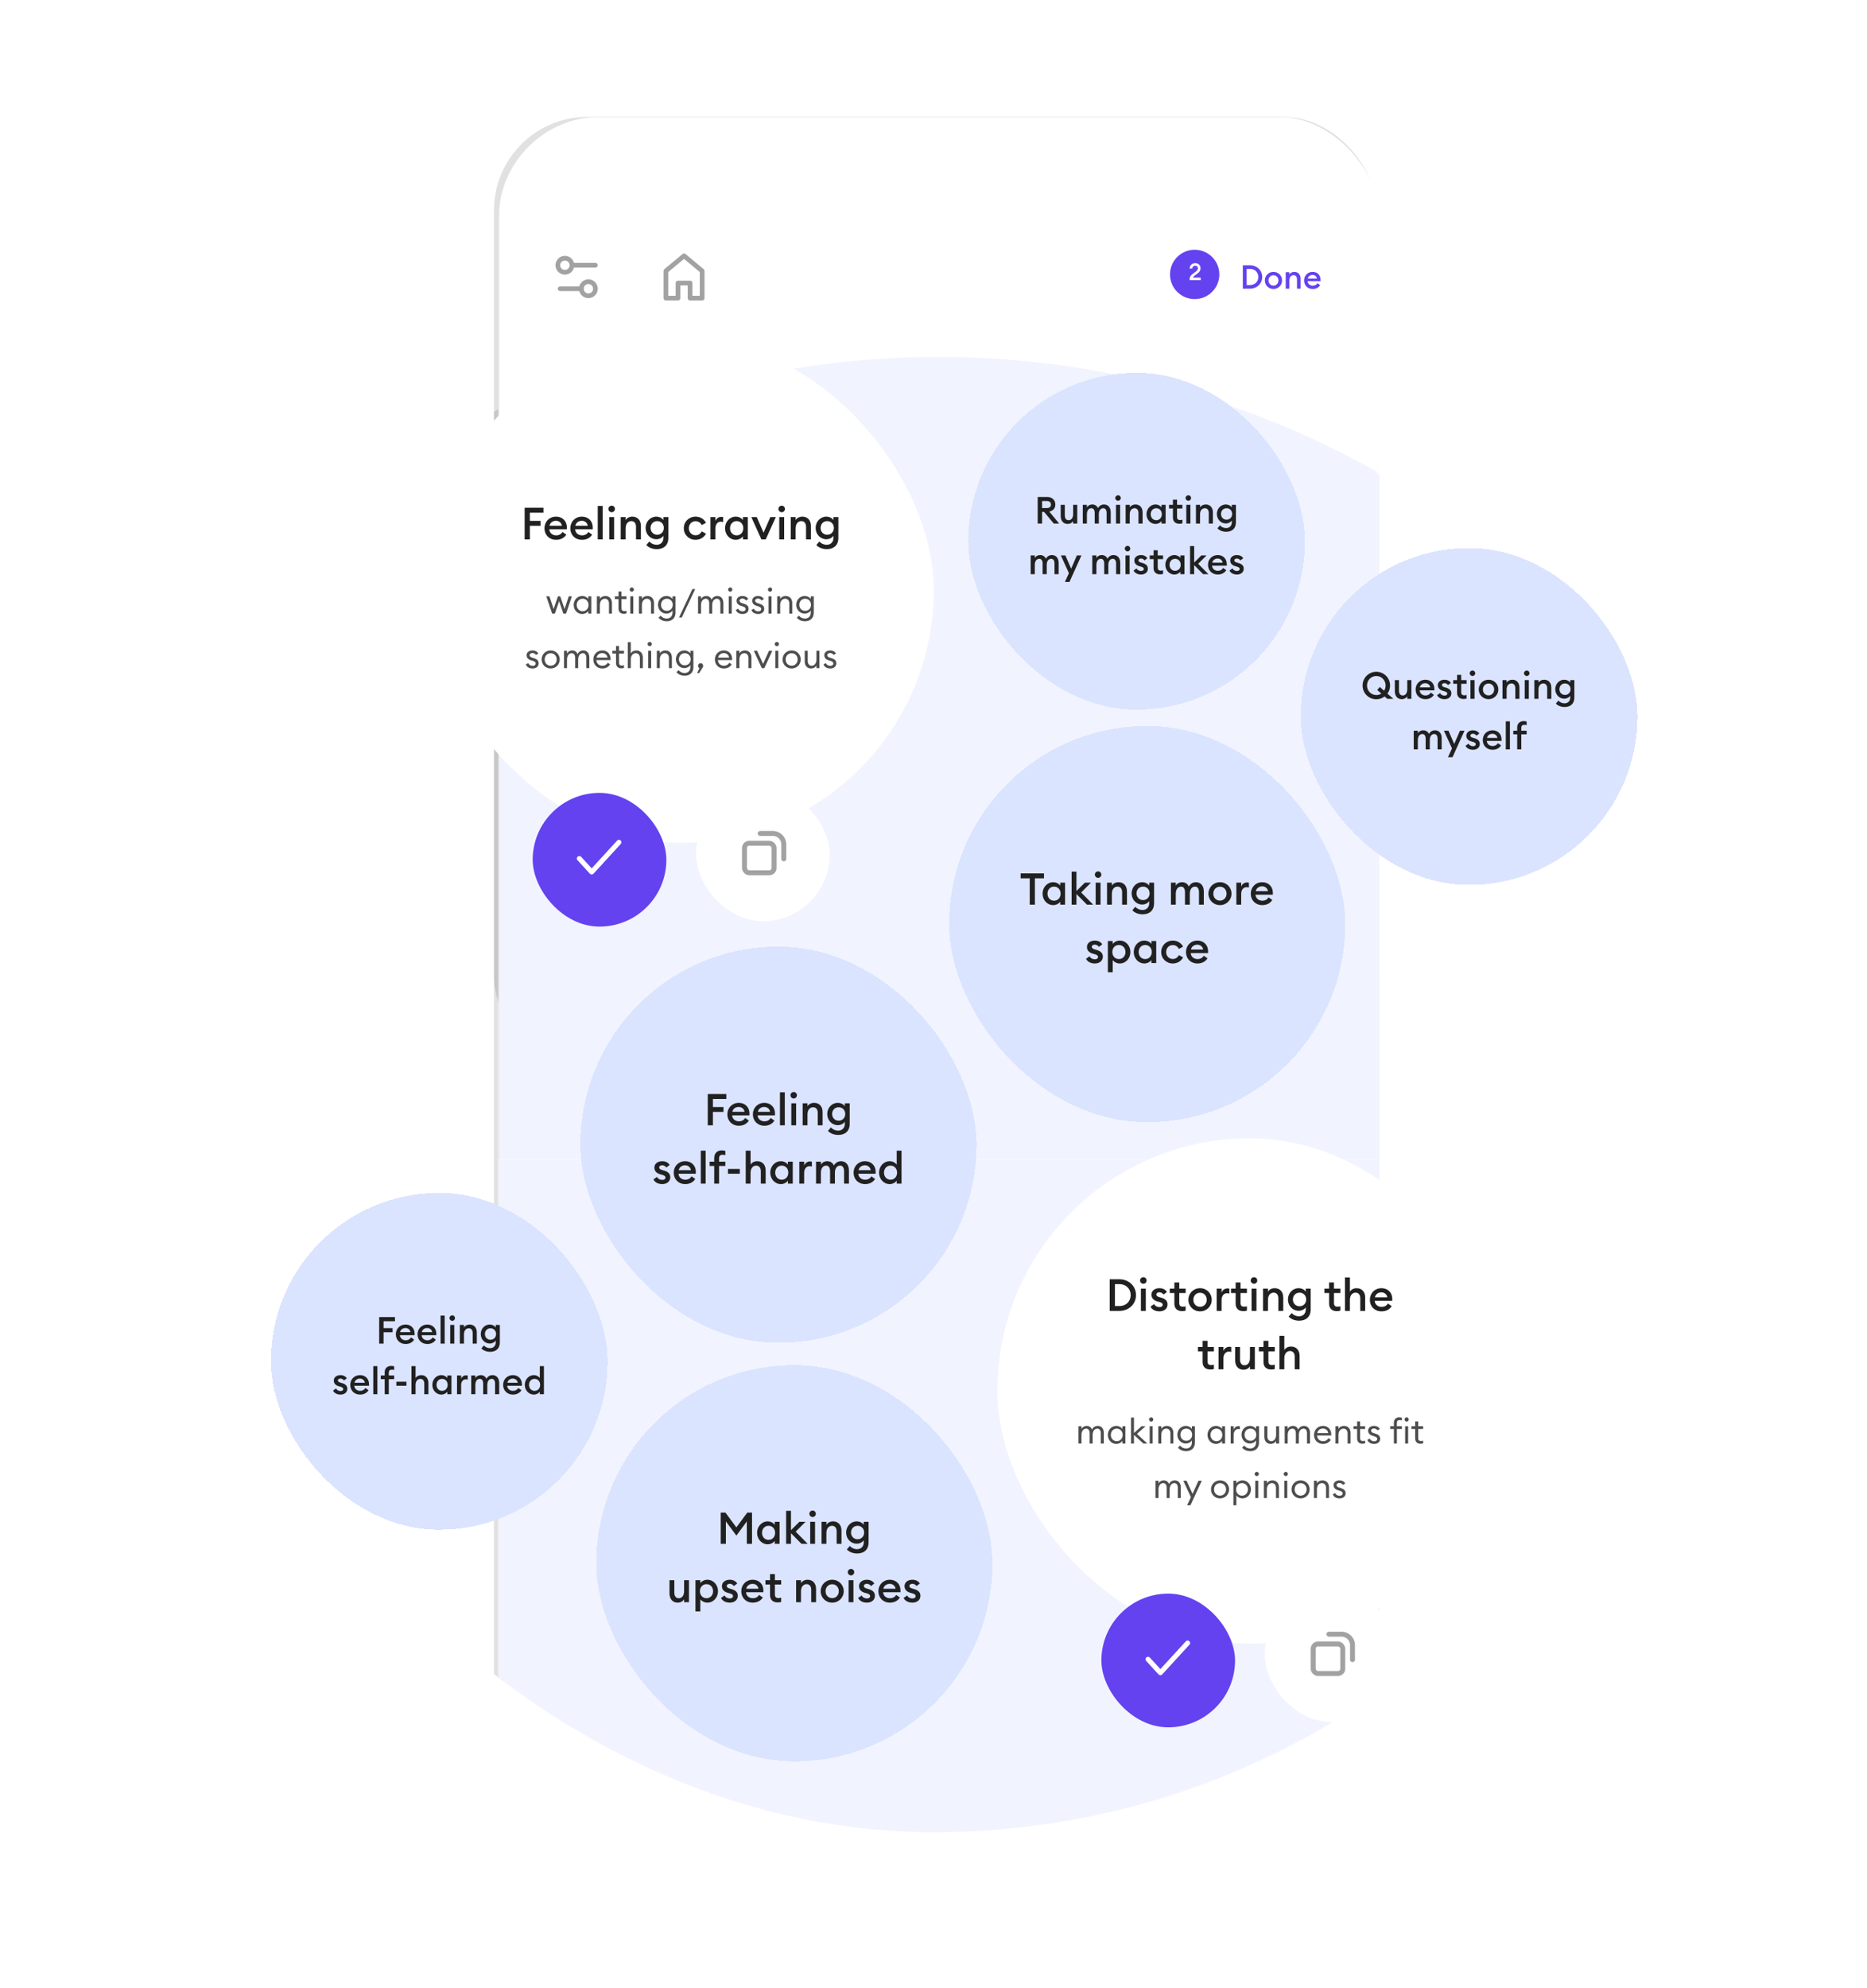 <svg width="480" height="511" viewBox="0 0 480 511" fill="none" xmlns="http://www.w3.org/2000/svg">
<g opacity="0.4">
<rect y="30.726" width="480" height="480" rx="240" fill="white"/>
</g>
<g clip-path="url(#clip0_2885_6721)">
<rect x="40" y="70.861" width="400" height="400" rx="200" fill="white"/>
<g filter="url(#filter0_f_2885_6721)">
<rect x="127" y="30.041" width="227" height="481" rx="24" fill="black" fill-opacity="0.12"/>
</g>
<g clip-path="url(#clip1_2885_6721)">
<rect x="128.008" y="30.342" width="226.625" height="490.719" rx="26.235" fill="white"/>
<g clip-path="url(#clip2_2885_6721)">
<rect x="128.118" y="30.417" width="226.498" height="490.444" rx="25.6" fill="white"/>
<ellipse cx="241.066" cy="322.145" rx="230.122" ry="230.122" fill="#F1F4FF"/>
<path d="M149.257 74.506H143.821M152.881 68.466H147.445H152.881Z" stroke="#A2A2A2" stroke-width="1.208" stroke-linecap="round" stroke-linejoin="round"/>
<path d="M151.07 76.319C152.071 76.319 152.882 75.508 152.882 74.507C152.882 73.506 152.071 72.695 151.07 72.695C150.069 72.695 149.258 73.506 149.258 74.507C149.258 75.508 150.069 76.319 151.07 76.319Z" stroke="#A2A2A2" stroke-width="1.208" stroke-linecap="round" stroke-linejoin="round"/>
<path d="M145.029 70.278C146.03 70.278 146.841 69.467 146.841 68.466C146.841 67.466 146.03 66.654 145.029 66.654C144.028 66.654 143.217 67.466 143.217 68.466C143.217 69.467 144.028 70.278 145.029 70.278Z" stroke="#A2A2A2" stroke-width="1.208" stroke-linecap="round" stroke-linejoin="round"/>
<path d="M174.108 73.039V76.922H171.001V69.933L175.661 66.05L180.32 69.933V76.922H177.214V73.039H174.108Z" stroke="#A2A2A2" stroke-width="1.208" stroke-linecap="round" stroke-linejoin="round"/>
<ellipse cx="306.946" cy="70.827" rx="6.342" ry="6.342" fill="#6442EF"/>
<path d="M308.493 71.644H306.53C306.638 71.258 307.115 71.016 307.502 70.726C308.13 70.273 308.45 69.905 308.45 69.222C308.45 68.371 307.822 67.936 307.103 67.936C306.288 67.936 305.654 68.491 305.654 69.319H306.324C306.33 68.866 306.668 68.588 307.097 68.588C307.52 68.588 307.78 68.86 307.78 69.24C307.78 69.675 307.502 69.917 307.061 70.237C306.433 70.702 305.654 71.113 305.654 72.055V72.296H308.493V71.644Z" fill="white"/>
<path d="M319.323 74.485H321.166C322.951 74.485 324.312 73.183 324.312 71.483C324.312 69.783 322.951 68.481 321.166 68.481H319.323V74.485ZM320.312 73.563V69.403H321.166C322.452 69.403 323.306 70.308 323.306 71.483C323.306 72.658 322.452 73.563 321.166 73.563H320.312ZM329.417 72.371C329.417 71.145 328.453 70.172 327.202 70.172C325.95 70.172 324.986 71.145 324.986 72.371C324.986 73.597 325.95 74.569 327.202 74.569C328.453 74.569 329.417 73.597 329.417 72.371ZM325.925 72.371C325.925 71.618 326.449 71.035 327.202 71.035C327.946 71.035 328.47 71.618 328.47 72.371C328.47 73.123 327.946 73.707 327.202 73.707C326.449 73.707 325.925 73.123 325.925 72.371ZM330.353 74.485H331.283V72.405C331.283 71.5 331.756 71.018 332.374 71.018C332.915 71.018 333.253 71.424 333.253 72.092V74.485H334.183V71.94C334.183 70.866 333.549 70.172 332.568 70.172C332.019 70.172 331.537 70.409 331.283 70.832V70.257H330.353V74.485ZM335.078 72.371C335.078 73.656 335.999 74.569 337.285 74.569C338.172 74.569 338.832 74.189 339.212 73.588L338.502 73.081C338.282 73.453 337.885 73.724 337.293 73.724C336.591 73.724 336.033 73.267 335.991 72.574H339.314C339.322 72.439 339.322 72.362 339.322 72.269C339.322 70.908 338.392 70.172 337.285 70.172C335.999 70.172 335.078 71.128 335.078 72.371ZM337.251 70.959C337.792 70.959 338.282 71.288 338.384 71.897H336.033C336.16 71.272 336.71 70.959 337.251 70.959Z" fill="#6442EF"/>
</g>
<rect x="126.518" y="28.817" width="229.698" height="493.644" rx="27.2" stroke="#D9D9D9" stroke-width="3.2"/>
</g>
</g>
<g filter="url(#filter1_f_2885_6721)">
<rect x="127" y="30.041" width="227" height="245" rx="24" fill="black" fill-opacity="0.12"/>
</g>
<g clip-path="url(#clip3_2885_6721)">
<g clip-path="url(#clip4_2885_6721)">
<rect x="128.208" y="30.041" width="226.625" height="490.719" rx="26.235" fill="white"/>
<g clip-path="url(#clip5_2885_6721)">
<rect x="128.318" y="30.116" width="226.498" height="490.444" rx="25.6" fill="white"/>
<ellipse cx="241.266" cy="321.844" rx="230.122" ry="230.122" fill="#F1F4FF"/>
<path d="M149.457 74.205H144.021M153.081 68.165H147.645H153.081Z" stroke="#A2A2A2" stroke-width="1.208" stroke-linecap="round" stroke-linejoin="round"/>
<path d="M151.27 76.018C152.271 76.018 153.082 75.207 153.082 74.206C153.082 73.205 152.271 72.394 151.27 72.394C150.269 72.394 149.458 73.205 149.458 74.206C149.458 75.207 150.269 76.018 151.27 76.018Z" stroke="#A2A2A2" stroke-width="1.208" stroke-linecap="round" stroke-linejoin="round"/>
<path d="M145.229 69.977C146.23 69.977 147.041 69.166 147.041 68.165C147.041 67.165 146.23 66.353 145.229 66.353C144.228 66.353 143.417 67.165 143.417 68.165C143.417 69.166 144.228 69.977 145.229 69.977Z" stroke="#A2A2A2" stroke-width="1.208" stroke-linecap="round" stroke-linejoin="round"/>
<path d="M174.308 72.739V76.621H171.202V69.632L175.861 65.75L180.52 69.632V76.621H177.414V72.739H174.308Z" stroke="#A2A2A2" stroke-width="1.208" stroke-linecap="round" stroke-linejoin="round"/>
<ellipse cx="307.147" cy="70.526" rx="6.342" ry="6.342" fill="#6442EF"/>
<path d="M308.693 71.343H306.73C306.838 70.957 307.316 70.715 307.702 70.425C308.33 69.972 308.65 69.604 308.65 68.921C308.65 68.07 308.022 67.635 307.304 67.635C306.488 67.635 305.854 68.191 305.854 69.018H306.524C306.53 68.565 306.869 68.287 307.297 68.287C307.72 68.287 307.98 68.559 307.98 68.939C307.98 69.374 307.702 69.616 307.261 69.936C306.633 70.401 305.854 70.812 305.854 71.754V71.996H308.693V71.343Z" fill="white"/>
<path d="M319.523 74.184H321.367C323.151 74.184 324.512 72.882 324.512 71.182C324.512 69.483 323.151 68.18 321.367 68.18H319.523V74.184ZM320.513 73.262V69.102H321.367C322.652 69.102 323.506 70.007 323.506 71.182C323.506 72.358 322.652 73.262 321.367 73.262H320.513ZM329.617 72.07C329.617 70.844 328.654 69.871 327.402 69.871C326.151 69.871 325.187 70.844 325.187 72.07C325.187 73.296 326.151 74.269 327.402 74.269C328.654 74.269 329.617 73.296 329.617 72.07ZM326.125 72.07C326.125 71.317 326.649 70.734 327.402 70.734C328.146 70.734 328.67 71.317 328.67 72.07C328.67 72.823 328.146 73.406 327.402 73.406C326.649 73.406 326.125 72.823 326.125 72.07ZM330.553 74.184H331.483V72.104C331.483 71.199 331.957 70.717 332.574 70.717C333.115 70.717 333.453 71.123 333.453 71.791V74.184H334.384V71.639C334.384 70.565 333.749 69.871 332.768 69.871C332.219 69.871 331.737 70.108 331.483 70.531V69.956H330.553V74.184ZM335.278 72.07C335.278 73.355 336.199 74.269 337.485 74.269C338.373 74.269 339.032 73.888 339.413 73.288L338.702 72.78C338.483 73.152 338.085 73.423 337.493 73.423C336.791 73.423 336.233 72.966 336.191 72.273H339.514C339.523 72.138 339.523 72.062 339.523 71.969C339.523 70.607 338.592 69.871 337.485 69.871C336.199 69.871 335.278 70.827 335.278 72.07ZM337.451 70.658C337.992 70.658 338.483 70.988 338.584 71.597H336.233C336.36 70.971 336.91 70.658 337.451 70.658Z" fill="#6442EF"/>
</g>
<rect x="126.718" y="28.516" width="229.698" height="493.644" rx="27.2" stroke="#D9D9D9" stroke-width="3.2"/>
</g>
</g>
<g filter="url(#filter2_d_2885_6721)">
<rect x="110.218" y="86.742" width="129.844" height="129.844" rx="64.922" fill="white"/>
<path d="M134.885 138.618H136.226V135.135H138.975V133.863H136.226V131.767H139.72V130.484H134.885V138.618ZM139.986 135.754C139.986 137.495 141.234 138.733 142.976 138.733C144.179 138.733 145.072 138.217 145.588 137.404L144.626 136.716C144.328 137.22 143.789 137.587 142.987 137.587C142.036 137.587 141.28 136.968 141.223 136.029H145.725C145.737 135.845 145.737 135.742 145.737 135.616C145.737 133.772 144.477 132.775 142.976 132.775C141.234 132.775 139.986 134.07 139.986 135.754ZM142.93 133.841C143.663 133.841 144.328 134.287 144.465 135.112H141.28C141.452 134.264 142.197 133.841 142.93 133.841ZM146.631 135.754C146.631 137.495 147.88 138.733 149.622 138.733C150.825 138.733 151.718 138.217 152.234 137.404L151.271 136.716C150.973 137.22 150.435 137.587 149.633 137.587C148.682 137.587 147.926 136.968 147.869 136.029H152.371C152.383 135.845 152.383 135.742 152.383 135.616C152.383 133.772 151.122 132.775 149.622 132.775C147.88 132.775 146.631 134.07 146.631 135.754ZM149.576 133.841C150.309 133.841 150.973 134.287 151.111 135.112H147.926C148.098 134.264 148.843 133.841 149.576 133.841ZM153.678 138.618H154.938V130.025H153.678V138.618ZM158.098 130.793C158.098 130.335 157.732 129.957 157.262 129.957C156.804 129.957 156.414 130.335 156.414 130.793C156.414 131.263 156.804 131.641 157.262 131.641C157.732 131.641 158.098 131.263 158.098 130.793ZM156.632 138.618H157.892V132.89H156.632V138.618ZM159.586 138.618H160.846V135.8C160.846 134.574 161.487 133.921 162.324 133.921C163.057 133.921 163.515 134.471 163.515 135.376V138.618H164.776V135.17C164.776 133.715 163.916 132.775 162.587 132.775C161.843 132.775 161.19 133.096 160.846 133.669V132.89H159.586V138.618ZM171.83 138.229V132.89H170.57V133.657C170.226 133.153 169.527 132.775 168.737 132.775C167.19 132.775 165.987 134.058 165.987 135.674C165.987 137.301 167.19 138.584 168.737 138.584C169.527 138.584 170.226 138.194 170.57 137.69V138.217C170.57 139.374 169.791 140.004 168.84 140.004C168.072 140.004 167.419 139.695 166.938 139.168L166.17 140.073C166.732 140.703 167.729 141.127 168.851 141.127C170.547 141.127 171.83 140.222 171.83 138.229ZM167.259 135.674C167.259 134.654 167.992 133.921 168.966 133.921C169.94 133.921 170.673 134.654 170.673 135.674C170.673 136.693 169.94 137.427 168.966 137.427C167.992 137.427 167.259 136.693 167.259 135.674ZM181.504 137.152L180.404 136.556C180.129 137.14 179.568 137.564 178.835 137.564C177.815 137.564 177.093 136.773 177.093 135.754C177.093 134.734 177.815 133.944 178.835 133.944C179.568 133.944 180.129 134.368 180.404 134.952L181.504 134.356C181.012 133.405 180.015 132.775 178.835 132.775C177.116 132.775 175.81 134.058 175.81 135.754C175.81 137.449 177.116 138.733 178.835 138.733C180.015 138.733 181.012 138.102 181.504 137.152ZM182.656 138.618H183.916V135.823C183.916 134.677 184.569 134.07 185.291 134.07C185.52 134.07 185.703 134.104 185.921 134.173V132.878C185.749 132.844 185.589 132.832 185.428 132.832C184.775 132.832 184.134 133.256 183.916 133.909V132.89H182.656V138.618ZM186.405 135.754C186.405 137.392 187.597 138.733 189.167 138.733C189.991 138.733 190.679 138.309 191 137.85V138.618H192.26V132.89H191V133.657C190.679 133.199 189.991 132.775 189.167 132.775C187.597 132.775 186.405 134.116 186.405 135.754ZM191.103 135.754C191.103 136.785 190.415 137.587 189.396 137.587C188.376 137.587 187.689 136.785 187.689 135.754C187.689 134.723 188.376 133.921 189.396 133.921C190.415 133.921 191.103 134.723 191.103 135.754ZM195.754 138.618H196.866L199.466 132.89H198.057L196.304 136.9L194.563 132.89H193.165L195.754 138.618ZM201.811 130.793C201.811 130.335 201.444 129.957 200.975 129.957C200.516 129.957 200.127 130.335 200.127 130.793C200.127 131.263 200.516 131.641 200.975 131.641C201.444 131.641 201.811 131.263 201.811 130.793ZM200.345 138.618H201.605V132.89H200.345V138.618ZM203.298 138.618H204.558V135.8C204.558 134.574 205.2 133.921 206.036 133.921C206.77 133.921 207.228 134.471 207.228 135.376V138.618H208.488V135.17C208.488 133.715 207.629 132.775 206.3 132.775C205.555 132.775 204.902 133.096 204.558 133.669V132.89H203.298V138.618ZM215.543 138.229V132.89H214.282V133.657C213.939 133.153 213.24 132.775 212.449 132.775C210.903 132.775 209.7 134.058 209.7 135.674C209.7 137.301 210.903 138.584 212.449 138.584C213.24 138.584 213.939 138.194 214.282 137.69V138.217C214.282 139.374 213.503 140.004 212.552 140.004C211.785 140.004 211.132 139.695 210.651 139.168L209.883 140.073C210.444 140.703 211.441 141.127 212.564 141.127C214.26 141.127 215.543 140.222 215.543 138.229ZM210.971 135.674C210.971 134.654 211.705 133.921 212.679 133.921C213.652 133.921 214.386 134.654 214.386 135.674C214.386 136.693 213.652 137.427 212.679 137.427C211.705 137.427 210.971 136.693 210.971 135.674Z" fill="#212121"/>
<path opacity="0.8" d="M144.845 157.71H145.522L147.037 153.255H146.226L145.148 156.507L144.034 153.255H143.446L142.332 156.507L141.254 153.255H140.452L141.967 157.71H142.644L143.749 154.502L144.845 157.71ZM147.498 155.482C147.498 156.756 148.433 157.799 149.681 157.799C150.349 157.799 150.955 157.452 151.249 157.024V157.71H152.016V153.255H151.249V153.941C150.955 153.513 150.349 153.165 149.681 153.165C148.433 153.165 147.498 154.208 147.498 155.482ZM151.312 155.482C151.312 156.382 150.697 157.095 149.797 157.095C148.897 157.095 148.273 156.382 148.273 155.482C148.273 154.582 148.897 153.869 149.797 153.869C150.697 153.869 151.312 154.582 151.312 155.482ZM153.458 157.71H154.224V155.5C154.224 154.458 154.795 153.869 155.517 153.869C156.14 153.869 156.568 154.333 156.568 155.081V157.71H157.325V154.965C157.325 153.86 156.639 153.165 155.641 153.165C155.062 153.165 154.527 153.415 154.224 153.941V153.255H153.458V157.71ZM161.068 157.648V156.961C160.926 157.015 160.712 157.051 160.525 157.051C160.043 157.051 159.785 156.863 159.785 156.293V153.958H161.068V153.255H159.785V152.016H159.019V153.255H158.074V153.958H159.019V156.391C159.019 157.318 159.607 157.755 160.382 157.755C160.658 157.755 160.881 157.71 161.068 157.648ZM162.974 151.517C162.974 151.223 162.742 150.973 162.439 150.973C162.136 150.973 161.887 151.223 161.887 151.517C161.887 151.82 162.136 152.06 162.439 152.06C162.742 152.06 162.974 151.82 162.974 151.517ZM162.047 157.71H162.813V153.255H162.047V157.71ZM164.266 157.71H165.032V155.5C165.032 154.458 165.603 153.869 166.324 153.869C166.948 153.869 167.376 154.333 167.376 155.081V157.71H168.133V154.965C168.133 153.86 167.447 153.165 166.449 153.165C165.87 153.165 165.335 153.415 165.032 153.941V153.255H164.266V157.71ZM173.666 157.452V153.255H172.899V153.941C172.597 153.495 172.008 153.165 171.349 153.165C170.11 153.165 169.166 154.163 169.166 155.429C169.166 156.703 170.11 157.701 171.349 157.701C172.008 157.701 172.597 157.362 172.899 156.917V157.425C172.899 158.494 172.169 158.966 171.411 158.966C170.725 158.966 170.208 158.672 169.852 158.218L169.317 158.753C169.7 159.252 170.449 159.661 171.411 159.661C172.686 159.661 173.666 158.94 173.666 157.452ZM169.95 155.429C169.95 154.538 170.565 153.869 171.456 153.869C172.347 153.869 172.962 154.538 172.962 155.429C172.962 156.329 172.347 156.988 171.456 156.988C170.565 156.988 169.95 156.329 169.95 155.429ZM174.574 158.69H175.296L178.735 151.383H178.014L174.574 158.69ZM179.468 157.71H180.235V155.5C180.235 154.493 180.743 153.869 181.464 153.869C182.044 153.869 182.338 154.368 182.338 155.09V157.71H183.104V155.5C183.104 154.493 183.603 153.869 184.325 153.869C184.904 153.869 185.207 154.368 185.207 155.09V157.71H185.973V154.974C185.973 153.887 185.385 153.165 184.414 153.165C183.755 153.165 183.193 153.531 182.953 154.119C182.73 153.531 182.249 153.165 181.58 153.165C180.983 153.165 180.493 153.468 180.235 153.941V153.255H179.468V157.71ZM188.279 151.517C188.279 151.223 188.048 150.973 187.745 150.973C187.442 150.973 187.192 151.223 187.192 151.517C187.192 151.82 187.442 152.06 187.745 152.06C188.048 152.06 188.279 151.82 188.279 151.517ZM187.352 157.71H188.119V153.255H187.352V157.71ZM192.467 156.462C192.467 155.785 192.022 155.384 191.256 155.153L190.766 155.001C190.275 154.85 190.133 154.627 190.133 154.359C190.133 154.03 190.498 153.825 190.872 153.825C191.3 153.825 191.603 154.048 191.799 154.333L192.369 153.941C192.075 153.442 191.559 153.165 190.899 153.165C190.044 153.165 189.375 153.62 189.367 154.386C189.367 155.01 189.75 155.473 190.48 155.687L190.926 155.83C191.505 156.008 191.701 156.204 191.701 156.525C191.701 156.908 191.354 157.122 190.926 157.122C190.436 157.122 189.955 156.872 189.794 156.418L189.17 156.765C189.438 157.46 190.124 157.799 190.917 157.799C191.808 157.799 192.467 157.318 192.467 156.462ZM196.479 156.462C196.479 155.785 196.034 155.384 195.267 155.153L194.777 155.001C194.287 154.85 194.144 154.627 194.144 154.359C194.144 154.03 194.51 153.825 194.884 153.825C195.312 153.825 195.615 154.048 195.811 154.333L196.381 153.941C196.087 153.442 195.57 153.165 194.911 153.165C194.055 153.165 193.387 153.62 193.378 154.386C193.378 155.01 193.761 155.473 194.492 155.687L194.938 155.83C195.517 156.008 195.713 156.204 195.713 156.525C195.713 156.908 195.365 157.122 194.938 157.122C194.447 157.122 193.966 156.872 193.806 156.418L193.182 156.765C193.449 157.46 194.136 157.799 194.929 157.799C195.82 157.799 196.479 157.318 196.479 156.462ZM198.521 151.517C198.521 151.223 198.29 150.973 197.987 150.973C197.684 150.973 197.434 151.223 197.434 151.517C197.434 151.82 197.684 152.06 197.987 152.06C198.29 152.06 198.521 151.82 198.521 151.517ZM197.595 157.71H198.361V153.255H197.595V157.71ZM199.814 157.71H200.58V155.5C200.58 154.458 201.15 153.869 201.872 153.869C202.496 153.869 202.924 154.333 202.924 155.081V157.71H203.681V154.965C203.681 153.86 202.995 153.165 201.997 153.165C201.418 153.165 200.883 153.415 200.58 153.941V153.255H199.814V157.71ZM209.213 157.452V153.255H208.447V153.941C208.144 153.495 207.556 153.165 206.897 153.165C205.658 153.165 204.714 154.163 204.714 155.429C204.714 156.703 205.658 157.701 206.897 157.701C207.556 157.701 208.144 157.362 208.447 156.917V157.425C208.447 158.494 207.716 158.966 206.959 158.966C206.273 158.966 205.756 158.672 205.4 158.218L204.865 158.753C205.248 159.252 205.997 159.661 206.959 159.661C208.233 159.661 209.213 158.94 209.213 157.452ZM205.498 155.429C205.498 154.538 206.113 153.869 207.004 153.869C207.895 153.869 208.51 154.538 208.51 155.429C208.51 156.329 207.895 156.988 207.004 156.988C206.113 156.988 205.498 156.329 205.498 155.429ZM138.489 170.462C138.489 169.785 138.043 169.384 137.277 169.153L136.787 169.001C136.297 168.85 136.154 168.627 136.154 168.359C136.154 168.03 136.52 167.825 136.894 167.825C137.322 167.825 137.625 168.048 137.821 168.333L138.391 167.941C138.097 167.442 137.58 167.165 136.921 167.165C136.065 167.165 135.397 167.62 135.388 168.386C135.388 169.01 135.771 169.473 136.502 169.687L136.947 169.83C137.527 170.008 137.723 170.204 137.723 170.525C137.723 170.908 137.375 171.122 136.947 171.122C136.457 171.122 135.976 170.872 135.816 170.418L135.192 170.765C135.459 171.46 136.145 171.799 136.938 171.799C137.83 171.799 138.489 171.318 138.489 170.462ZM143.909 169.482C143.909 168.199 142.919 167.165 141.583 167.165C140.237 167.165 139.248 168.199 139.248 169.482C139.248 170.765 140.237 171.799 141.583 171.799C142.919 171.799 143.909 170.765 143.909 169.482ZM140.032 169.482C140.032 168.591 140.656 167.878 141.583 167.878C142.51 167.878 143.124 168.591 143.124 169.482C143.124 170.373 142.51 171.086 141.583 171.086C140.656 171.086 140.032 170.373 140.032 169.482ZM145.009 171.71H145.775V169.5C145.775 168.493 146.283 167.869 147.005 167.869C147.584 167.869 147.878 168.368 147.878 169.09V171.71H148.644V169.5C148.644 168.493 149.143 167.869 149.865 167.869C150.444 167.869 150.747 168.368 150.747 169.09V171.71H151.513V168.974C151.513 167.887 150.925 167.165 149.954 167.165C149.295 167.165 148.733 167.531 148.493 168.119C148.27 167.531 147.789 167.165 147.12 167.165C146.523 167.165 146.033 167.468 145.775 167.941V167.255H145.009V171.71ZM152.545 169.482C152.545 170.792 153.472 171.799 154.853 171.799C155.78 171.799 156.457 171.389 156.858 170.739L156.252 170.32C155.976 170.792 155.548 171.095 154.862 171.095C153.98 171.095 153.347 170.471 153.32 169.634H156.974C156.983 169.536 156.983 169.482 156.983 169.402C156.974 167.976 156.029 167.165 154.862 167.165C153.507 167.165 152.545 168.181 152.545 169.482ZM154.835 167.843C155.512 167.843 156.092 168.279 156.198 169.01H153.374C153.516 168.27 154.167 167.843 154.835 167.843ZM160.424 171.648V170.961C160.282 171.015 160.068 171.051 159.881 171.051C159.399 171.051 159.141 170.863 159.141 170.293V167.958H160.424V167.255H159.141V166.016H158.375V167.255H157.43V167.958H158.375V170.391C158.375 171.318 158.963 171.755 159.738 171.755C160.014 171.755 160.237 171.71 160.424 171.648ZM161.403 171.71H162.169V169.5C162.169 168.458 162.74 167.869 163.461 167.869C164.085 167.869 164.513 168.333 164.513 169.081V171.71H165.27V168.965C165.27 167.86 164.584 167.165 163.586 167.165C163.007 167.165 162.472 167.415 162.169 167.941V165.027H161.403V171.71ZM167.577 165.517C167.577 165.223 167.345 164.973 167.042 164.973C166.739 164.973 166.49 165.223 166.49 165.517C166.49 165.82 166.739 166.06 167.042 166.06C167.345 166.06 167.577 165.82 167.577 165.517ZM166.65 171.71H167.417V167.255H166.65V171.71ZM168.869 171.71H169.636V169.5C169.636 168.458 170.206 167.869 170.928 167.869C171.552 167.869 171.979 168.333 171.979 169.081V171.71H172.737V168.965C172.737 167.86 172.051 167.165 171.053 167.165C170.473 167.165 169.939 167.415 169.636 167.941V167.255H168.869V171.71ZM178.269 171.452V167.255H177.503V167.941C177.2 167.495 176.612 167.165 175.952 167.165C174.714 167.165 173.769 168.163 173.769 169.429C173.769 170.703 174.714 171.701 175.952 171.701C176.612 171.701 177.2 171.362 177.503 170.917V171.425C177.503 172.494 176.772 172.966 176.015 172.966C175.329 172.966 174.812 172.672 174.455 172.218L173.921 172.753C174.304 173.252 175.052 173.661 176.015 173.661C177.289 173.661 178.269 172.94 178.269 171.452ZM174.553 169.429C174.553 168.538 175.168 167.869 176.059 167.869C176.95 167.869 177.565 168.538 177.565 169.429C177.565 170.329 176.95 170.988 176.059 170.988C175.168 170.988 174.553 170.329 174.553 169.429ZM180.666 171.514C180.737 171.398 180.79 171.264 180.79 171.113C180.79 170.756 180.496 170.445 180.131 170.445C179.766 170.445 179.472 170.756 179.472 171.113C179.472 171.38 179.623 171.603 179.837 171.71L179.24 172.984H179.748L180.666 171.514ZM183.794 169.482C183.794 170.792 184.721 171.799 186.102 171.799C187.029 171.799 187.706 171.389 188.107 170.739L187.501 170.32C187.225 170.792 186.797 171.095 186.111 171.095C185.229 171.095 184.596 170.471 184.569 169.634H188.223C188.231 169.536 188.231 169.482 188.231 169.402C188.223 167.976 187.278 167.165 186.111 167.165C184.756 167.165 183.794 168.181 183.794 169.482ZM186.084 167.843C186.761 167.843 187.34 168.279 187.447 169.01H184.623C184.765 168.27 185.416 167.843 186.084 167.843ZM189.319 171.71H190.085V169.5C190.085 168.458 190.656 167.869 191.378 167.869C192.001 167.869 192.429 168.333 192.429 169.081V171.71H193.186V168.965C193.186 167.86 192.5 167.165 191.502 167.165C190.923 167.165 190.388 167.415 190.085 167.941V167.255H189.319V171.71ZM195.861 171.71H196.502L198.561 167.255H197.705L196.182 170.623L194.658 167.255H193.802L195.861 171.71ZM200.262 165.517C200.262 165.223 200.03 164.973 199.727 164.973C199.424 164.973 199.175 165.223 199.175 165.517C199.175 165.82 199.424 166.06 199.727 166.06C200.03 166.06 200.262 165.82 200.262 165.517ZM199.335 171.71H200.101V167.255H199.335V171.71ZM205.858 169.482C205.858 168.199 204.869 167.165 203.532 167.165C202.187 167.165 201.198 168.199 201.198 169.482C201.198 170.765 202.187 171.799 203.532 171.799C204.869 171.799 205.858 170.765 205.858 169.482ZM201.982 169.482C201.982 168.591 202.606 167.878 203.532 167.878C204.459 167.878 205.074 168.591 205.074 169.482C205.074 170.373 204.459 171.086 203.532 171.086C202.606 171.086 201.982 170.373 201.982 169.482ZM206.896 169.99C206.896 171.095 207.555 171.799 208.535 171.799C209.097 171.799 209.613 171.541 209.908 171.024V171.71H210.674V167.255H209.908V169.464C209.908 170.489 209.364 171.095 208.669 171.095C208.054 171.095 207.662 170.623 207.662 169.874V167.255H206.896V169.99ZM215.014 170.462C215.014 169.785 214.569 169.384 213.802 169.153L213.312 169.001C212.822 168.85 212.68 168.627 212.68 168.359C212.68 168.03 213.045 167.825 213.419 167.825C213.847 167.825 214.15 168.048 214.346 168.333L214.916 167.941C214.622 167.442 214.105 167.165 213.446 167.165C212.591 167.165 211.922 167.62 211.913 168.386C211.913 169.01 212.297 169.473 213.027 169.687L213.473 169.83C214.052 170.008 214.248 170.204 214.248 170.525C214.248 170.908 213.901 171.122 213.473 171.122C212.983 171.122 212.502 170.872 212.341 170.418L211.717 170.765C211.985 171.46 212.671 171.799 213.464 171.799C214.355 171.799 215.014 171.318 215.014 170.462Z" fill="#212121"/>
<g filter="url(#filter3_d_2885_6721)">
<rect x="136.951" y="198.766" width="34.37" height="34.37" rx="17.185" fill="#6442EF"/>
<path d="M159.122 211.469L152.121 219.107L148.938 215.635" stroke="white" stroke-width="1.273" stroke-linecap="round" stroke-linejoin="round"/>
</g>
<g filter="url(#filter4_dd_2885_6721)">
<rect x="178.958" y="198.767" width="34.37" height="34.37" rx="17.185" fill="white"/>
<rect x="191.409" y="213.087" width="7.6" height="7.6" rx="1.231" stroke="#A2A2A2" stroke-width="1.273"/>
<path d="M195.443 210.578H198.712C200.26 210.578 201.514 211.833 201.514 213.38V217.116" stroke="#A2A2A2" stroke-width="1.273" stroke-linecap="round"/>
</g>
</g>
<g filter="url(#filter5_d_2885_6721)">
<rect x="256.429" y="292.529" width="129.844" height="129.844" rx="64.922" fill="white"/>
<path d="M285.303 336.905H287.801C290.218 336.905 292.063 335.141 292.063 332.838C292.063 330.535 290.218 328.771 287.801 328.771H285.303V336.905ZM286.644 335.656V330.02H287.801C289.542 330.02 290.699 331.245 290.699 332.838C290.699 334.43 289.542 335.656 287.801 335.656H286.644ZM294.788 329.08C294.788 328.622 294.421 328.244 293.952 328.244C293.493 328.244 293.104 328.622 293.104 329.08C293.104 329.55 293.493 329.928 293.952 329.928C294.421 329.928 294.788 329.55 294.788 329.08ZM293.322 336.905H294.582V331.177H293.322V336.905ZM300.171 335.244C300.171 334.304 299.575 333.8 298.567 333.502L297.982 333.331C297.421 333.17 297.295 332.93 297.295 332.655C297.295 332.311 297.684 332.116 298.063 332.116C298.532 332.116 298.899 332.345 299.151 332.701L300.022 332.036C299.621 331.406 298.945 331.062 298.085 331.062C296.94 331.062 296.046 331.681 296.035 332.701C296.023 333.548 296.539 334.178 297.536 334.453L298.04 334.591C298.727 334.797 298.922 334.992 298.922 335.324C298.922 335.725 298.544 335.931 298.097 335.931C297.513 335.931 296.951 335.645 296.722 335.141L295.794 335.805C296.207 336.619 297.077 337.02 298.097 337.02C299.277 337.02 300.171 336.344 300.171 335.244ZM304.825 336.836V335.714C304.642 335.782 304.39 335.828 304.149 335.828C303.496 335.828 303.187 335.565 303.187 334.854V332.3H304.825V331.177H303.187V329.584H301.927V331.177H300.735V332.3H301.927V335.061C301.927 336.355 302.786 336.962 303.886 336.962C304.275 336.962 304.573 336.917 304.825 336.836ZM311.533 334.041C311.533 332.38 310.227 331.062 308.531 331.062C306.836 331.062 305.53 332.38 305.53 334.041C305.53 335.702 306.836 337.02 308.531 337.02C310.227 337.02 311.533 335.702 311.533 334.041ZM306.801 334.041C306.801 333.021 307.512 332.231 308.531 332.231C309.539 332.231 310.25 333.021 310.25 334.041C310.25 335.061 309.539 335.851 308.531 335.851C307.512 335.851 306.801 335.061 306.801 334.041ZM312.8 336.905H314.061V334.11C314.061 332.964 314.714 332.357 315.435 332.357C315.665 332.357 315.848 332.391 316.066 332.46V331.165C315.894 331.131 315.733 331.119 315.573 331.119C314.92 331.119 314.278 331.543 314.061 332.196V331.177H312.8V336.905ZM320.578 336.836V335.714C320.395 335.782 320.143 335.828 319.902 335.828C319.249 335.828 318.94 335.565 318.94 334.854V332.3H320.578V331.177H318.94V329.584H317.68V331.177H316.488V332.3H317.68V335.061C317.68 336.355 318.539 336.962 319.639 336.962C320.028 336.962 320.326 336.917 320.578 336.836ZM323.24 329.08C323.24 328.622 322.873 328.244 322.404 328.244C321.945 328.244 321.556 328.622 321.556 329.08C321.556 329.55 321.945 329.928 322.404 329.928C322.873 329.928 323.24 329.55 323.24 329.08ZM321.773 336.905H323.034V331.177H321.773V336.905ZM324.727 336.905H325.987V334.087C325.987 332.861 326.629 332.208 327.465 332.208C328.199 332.208 328.657 332.758 328.657 333.663V336.905H329.917V333.457C329.917 332.002 329.058 331.062 327.729 331.062C326.984 331.062 326.331 331.383 325.987 331.956V331.177H324.727V336.905ZM336.972 336.516V331.177H335.711V331.944C335.368 331.44 334.669 331.062 333.878 331.062C332.332 331.062 331.129 332.345 331.129 333.961C331.129 335.588 332.332 336.871 333.878 336.871C334.669 336.871 335.368 336.481 335.711 335.977V336.504C335.711 337.661 334.932 338.291 333.981 338.291C333.214 338.291 332.561 337.982 332.08 337.455L331.312 338.36C331.873 338.99 332.87 339.414 333.993 339.414C335.688 339.414 336.972 338.509 336.972 336.516ZM332.4 333.961C332.4 332.941 333.134 332.208 334.107 332.208C335.081 332.208 335.814 332.941 335.814 333.961C335.814 334.98 335.081 335.714 334.107 335.714C333.134 335.714 332.4 334.98 332.4 333.961ZM344.599 336.836V335.714C344.416 335.782 344.164 335.828 343.924 335.828C343.271 335.828 342.961 335.565 342.961 334.854V332.3H344.599V331.177H342.961V329.584H341.701V331.177H340.509V332.3H341.701V335.061C341.701 336.355 342.56 336.962 343.66 336.962C344.05 336.962 344.347 336.917 344.599 336.836ZM345.795 336.905H347.055V334.087C347.055 332.861 347.697 332.208 348.533 332.208C349.266 332.208 349.724 332.758 349.724 333.663V336.905H350.985V333.457C350.985 332.002 350.125 331.062 348.796 331.062C348.052 331.062 347.399 331.383 347.055 331.956V328.313H345.795V336.905ZM352.196 334.041C352.196 335.782 353.445 337.02 355.186 337.02C356.389 337.02 357.283 336.504 357.799 335.691L356.836 335.003C356.538 335.507 356 335.874 355.198 335.874C354.247 335.874 353.491 335.255 353.433 334.316H357.936C357.947 334.133 357.947 334.029 357.947 333.903C357.947 332.059 356.687 331.062 355.186 331.062C353.445 331.062 352.196 332.357 352.196 334.041ZM355.141 332.128C355.874 332.128 356.538 332.574 356.676 333.399H353.491C353.663 332.552 354.407 332.128 355.141 332.128ZM312.086 351.836V350.714C311.903 350.782 311.651 350.828 311.41 350.828C310.757 350.828 310.448 350.565 310.448 349.854V347.3H312.086V346.177H310.448V344.584H309.188V346.177H307.996V347.3H309.188V350.061C309.188 351.355 310.047 351.962 311.147 351.962C311.536 351.962 311.834 351.917 312.086 351.836ZM313.282 351.905H314.542V349.11C314.542 347.964 315.195 347.357 315.917 347.357C316.146 347.357 316.329 347.391 316.547 347.46V346.165C316.375 346.131 316.214 346.119 316.054 346.119C315.401 346.119 314.759 346.543 314.542 347.196V346.177H313.282V351.905ZM317.554 349.602C317.554 351.069 318.367 352.02 319.685 352.02C320.418 352.02 321.025 351.699 321.357 351.126V351.905H322.617V346.177H321.357V348.995C321.357 350.221 320.773 350.874 319.959 350.874C319.226 350.874 318.814 350.313 318.814 349.396V346.177H317.554V349.602ZM327.739 351.836V350.714C327.555 350.782 327.303 350.828 327.063 350.828C326.41 350.828 326.1 350.565 326.1 349.854V347.3H327.739V346.177H326.1V344.584H324.84V346.177H323.649V347.3H324.84V350.061C324.84 351.355 325.699 351.962 326.799 351.962C327.189 351.962 327.487 351.917 327.739 351.836ZM328.934 351.905H330.194V349.087C330.194 347.861 330.836 347.208 331.672 347.208C332.405 347.208 332.864 347.758 332.864 348.663V351.905H334.124V348.457C334.124 347.002 333.265 346.062 331.936 346.062C331.191 346.062 330.538 346.383 330.194 346.956V343.313H328.934V351.905Z" fill="#212121"/>
<path opacity="0.8" d="M277.279 370.997H278.045V368.787C278.045 367.78 278.553 367.156 279.275 367.156C279.854 367.156 280.148 367.656 280.148 368.377V370.997H280.914V368.787C280.914 367.78 281.413 367.156 282.135 367.156C282.714 367.156 283.017 367.656 283.017 368.377V370.997H283.784V368.261C283.784 367.174 283.196 366.453 282.224 366.453C281.565 366.453 281.004 366.818 280.763 367.406C280.54 366.818 280.059 366.453 279.391 366.453C278.794 366.453 278.304 366.756 278.045 367.228V366.542H277.279V370.997ZM284.815 368.769C284.815 370.044 285.751 371.086 286.998 371.086C287.667 371.086 288.273 370.739 288.567 370.311V370.997H289.333V366.542H288.567V367.228C288.273 366.8 287.667 366.453 286.998 366.453C285.751 366.453 284.815 367.495 284.815 368.769ZM288.629 368.769C288.629 369.669 288.014 370.382 287.114 370.382C286.214 370.382 285.591 369.669 285.591 368.769C285.591 367.869 286.214 367.156 287.114 367.156C288.014 367.156 288.629 367.869 288.629 368.769ZM290.776 370.997H291.542V368.769L293.957 370.997H294.99L292.308 368.511L294.5 366.542H293.485L291.542 368.279V364.314H290.776V370.997ZM296.506 364.804C296.506 364.51 296.274 364.26 295.971 364.26C295.668 364.26 295.419 364.51 295.419 364.804C295.419 365.107 295.668 365.348 295.971 365.348C296.274 365.348 296.506 365.107 296.506 364.804ZM295.579 370.997H296.345V366.542H295.579V370.997ZM297.798 370.997H298.564V368.787C298.564 367.745 299.135 367.156 299.857 367.156C300.48 367.156 300.908 367.62 300.908 368.368V370.997H301.665V368.253C301.665 367.148 300.979 366.453 299.981 366.453C299.402 366.453 298.867 366.702 298.564 367.228V366.542H297.798V370.997ZM307.198 370.739V366.542H306.432V367.228C306.129 366.782 305.541 366.453 304.881 366.453C303.642 366.453 302.698 367.451 302.698 368.716C302.698 369.99 303.642 370.988 304.881 370.988C305.541 370.988 306.129 370.65 306.432 370.204V370.712C306.432 371.781 305.701 372.254 304.943 372.254C304.257 372.254 303.741 371.959 303.384 371.505L302.849 372.04C303.233 372.539 303.981 372.949 304.943 372.949C306.218 372.949 307.198 372.227 307.198 370.739ZM303.482 368.716C303.482 367.825 304.097 367.156 304.988 367.156C305.879 367.156 306.494 367.825 306.494 368.716C306.494 369.616 305.879 370.275 304.988 370.275C304.097 370.275 303.482 369.616 303.482 368.716ZM310.443 368.769C310.443 370.044 311.378 371.086 312.626 371.086C313.294 371.086 313.9 370.739 314.194 370.311V370.997H314.961V366.542H314.194V367.228C313.9 366.8 313.294 366.453 312.626 366.453C311.378 366.453 310.443 367.495 310.443 368.769ZM314.257 368.769C314.257 369.669 313.642 370.382 312.742 370.382C311.842 370.382 311.218 369.669 311.218 368.769C311.218 367.869 311.842 367.156 312.742 367.156C313.642 367.156 314.257 367.869 314.257 368.769ZM316.403 370.997H317.169V368.787C317.169 367.745 317.784 367.255 318.346 367.255C318.497 367.255 318.622 367.272 318.764 367.326V366.533C318.64 366.506 318.533 366.497 318.417 366.497C317.9 366.497 317.348 366.836 317.169 367.406V366.542H316.403V370.997ZM323.688 370.739V366.542H322.922V367.228C322.619 366.782 322.031 366.453 321.371 366.453C320.133 366.453 319.188 367.451 319.188 368.716C319.188 369.99 320.133 370.988 321.371 370.988C322.031 370.988 322.619 370.65 322.922 370.204V370.712C322.922 371.781 322.191 372.254 321.434 372.254C320.748 372.254 320.231 371.959 319.874 371.505L319.34 372.04C319.723 372.539 320.471 372.949 321.434 372.949C322.708 372.949 323.688 372.227 323.688 370.739ZM319.972 368.716C319.972 367.825 320.587 367.156 321.478 367.156C322.369 367.156 322.984 367.825 322.984 368.716C322.984 369.616 322.369 370.275 321.478 370.275C320.587 370.275 319.972 369.616 319.972 368.716ZM325.069 369.277C325.069 370.382 325.728 371.086 326.708 371.086C327.27 371.086 327.787 370.828 328.081 370.311V370.997H328.847V366.542H328.081V368.752C328.081 369.776 327.537 370.382 326.842 370.382C326.227 370.382 325.835 369.91 325.835 369.161V366.542H325.069V369.277ZM330.291 370.997H331.058V368.787C331.058 367.78 331.566 367.156 332.287 367.156C332.867 367.156 333.161 367.656 333.161 368.377V370.997H333.927V368.787C333.927 367.78 334.426 367.156 335.148 367.156C335.727 367.156 336.03 367.656 336.03 368.377V370.997H336.796V368.261C336.796 367.174 336.208 366.453 335.237 366.453C334.578 366.453 334.016 366.818 333.776 367.406C333.553 366.818 333.072 366.453 332.403 366.453C331.806 366.453 331.316 366.756 331.058 367.228V366.542H330.291V370.997ZM337.828 368.769C337.828 370.079 338.755 371.086 340.136 371.086C341.063 371.086 341.74 370.676 342.141 370.026L341.535 369.607C341.259 370.079 340.831 370.382 340.145 370.382C339.263 370.382 338.63 369.758 338.603 368.921H342.257C342.266 368.823 342.266 368.769 342.266 368.689C342.257 367.263 341.312 366.453 340.145 366.453C338.79 366.453 337.828 367.468 337.828 368.769ZM340.118 367.13C340.795 367.13 341.374 367.566 341.481 368.297H338.657C338.799 367.557 339.45 367.13 340.118 367.13ZM343.353 370.997H344.119V368.787C344.119 367.745 344.69 367.156 345.412 367.156C346.035 367.156 346.463 367.62 346.463 368.368V370.997H347.22V368.253C347.22 367.148 346.534 366.453 345.536 366.453C344.957 366.453 344.422 366.702 344.119 367.228V366.542H343.353V370.997ZM350.963 370.935V370.249C350.821 370.302 350.607 370.338 350.42 370.338C349.938 370.338 349.68 370.151 349.68 369.58V367.246H350.963V366.542H349.68V365.303H348.914V366.542H347.969V367.246H348.914V369.678C348.914 370.605 349.502 371.042 350.277 371.042C350.553 371.042 350.776 370.997 350.963 370.935ZM354.838 369.75C354.838 369.072 354.393 368.671 353.626 368.44L353.136 368.288C352.646 368.137 352.503 367.914 352.503 367.647C352.503 367.317 352.869 367.112 353.243 367.112C353.671 367.112 353.974 367.335 354.17 367.62L354.74 367.228C354.446 366.729 353.929 366.453 353.27 366.453C352.414 366.453 351.746 366.907 351.737 367.673C351.737 368.297 352.12 368.76 352.851 368.974L353.296 369.117C353.876 369.295 354.072 369.491 354.072 369.812C354.072 370.195 353.724 370.409 353.296 370.409C352.806 370.409 352.325 370.159 352.165 369.705L351.541 370.053C351.808 370.748 352.494 371.086 353.288 371.086C354.179 371.086 354.838 370.605 354.838 369.75ZM358.364 370.997H359.131V367.246H360.423V366.542H359.131V365.722C359.131 365.16 359.38 364.964 359.87 364.964C360.048 364.964 360.28 365 360.423 365.054V364.376C360.227 364.305 359.995 364.26 359.728 364.26C358.952 364.26 358.364 364.724 358.364 365.642V366.542H357.42V367.246H358.364V370.997ZM362.187 364.804C362.187 364.51 361.955 364.26 361.652 364.26C361.349 364.26 361.1 364.51 361.1 364.804C361.1 365.107 361.349 365.348 361.652 365.348C361.955 365.348 362.187 365.107 362.187 364.804ZM361.26 370.997H362.027V366.542H361.26V370.997ZM365.887 370.935V370.249C365.744 370.302 365.531 370.338 365.343 370.338C364.862 370.338 364.604 370.151 364.604 369.58V367.246H365.887V366.542H364.604V365.303H363.838V366.542H362.893V367.246H363.838V369.678C363.838 370.605 364.426 371.042 365.201 371.042C365.477 371.042 365.7 370.997 365.887 370.935ZM297.076 384.997H297.842V382.787C297.842 381.78 298.35 381.156 299.072 381.156C299.651 381.156 299.945 381.656 299.945 382.377V384.997H300.712V382.787C300.712 381.78 301.211 381.156 301.932 381.156C302.512 381.156 302.814 381.656 302.814 382.377V384.997H303.581V382.261C303.581 381.174 302.993 380.453 302.021 380.453C301.362 380.453 300.801 380.818 300.56 381.406C300.337 380.818 299.856 380.453 299.188 380.453C298.591 380.453 298.101 380.756 297.842 381.228V380.542H297.076V384.997ZM306.058 386.859L308.981 380.542H308.125L306.602 383.919L305.069 380.542H304.222L306.174 384.765L305.203 386.859H306.058ZM315.999 382.769C315.999 381.486 315.01 380.453 313.673 380.453C312.328 380.453 311.339 381.486 311.339 382.769C311.339 384.053 312.328 385.086 313.673 385.086C315.01 385.086 315.999 384.053 315.999 382.769ZM312.123 382.769C312.123 381.878 312.747 381.165 313.673 381.165C314.6 381.165 315.215 381.878 315.215 382.769C315.215 383.66 314.6 384.373 313.673 384.373C312.747 384.373 312.123 383.66 312.123 382.769ZM317.099 386.859H317.866V384.311C318.16 384.739 318.766 385.086 319.434 385.086C320.672 385.086 321.617 384.044 321.617 382.769C321.617 381.495 320.672 380.453 319.434 380.453C318.766 380.453 318.16 380.8 317.866 381.228V380.542H317.099V386.859ZM320.833 382.769C320.833 383.669 320.218 384.382 319.318 384.382C318.418 384.382 317.803 383.669 317.803 382.769C317.803 381.869 318.418 381.156 319.318 381.156C320.218 381.156 320.833 381.869 320.833 382.769ZM323.647 378.804C323.647 378.51 323.416 378.26 323.113 378.26C322.81 378.26 322.56 378.51 322.56 378.804C322.56 379.107 322.81 379.348 323.113 379.348C323.416 379.348 323.647 379.107 323.647 378.804ZM322.721 384.997H323.487V380.542H322.721V384.997ZM324.94 384.997H325.706V382.787C325.706 381.745 326.276 381.156 326.998 381.156C327.622 381.156 328.05 381.62 328.05 382.368V384.997H328.807V382.253C328.807 381.148 328.121 380.453 327.123 380.453C326.544 380.453 326.009 380.702 325.706 381.228V380.542H324.94V384.997ZM331.114 378.804C331.114 378.51 330.882 378.26 330.579 378.26C330.276 378.26 330.027 378.51 330.027 378.804C330.027 379.107 330.276 379.348 330.579 379.348C330.882 379.348 331.114 379.107 331.114 378.804ZM330.187 384.997H330.953V380.542H330.187V384.997ZM336.71 382.769C336.71 381.486 335.721 380.453 334.384 380.453C333.039 380.453 332.05 381.486 332.05 382.769C332.05 384.053 333.039 385.086 334.384 385.086C335.721 385.086 336.71 384.053 336.71 382.769ZM332.834 382.769C332.834 381.878 333.458 381.165 334.384 381.165C335.311 381.165 335.926 381.878 335.926 382.769C335.926 383.66 335.311 384.373 334.384 384.373C333.458 384.373 332.834 383.66 332.834 382.769ZM337.81 384.997H338.576V382.787C338.576 381.745 339.147 381.156 339.868 381.156C340.492 381.156 340.92 381.62 340.92 382.368V384.997H341.677V382.253C341.677 381.148 340.991 380.453 339.993 380.453C339.414 380.453 338.879 380.702 338.576 381.228V380.542H337.81V384.997ZM345.953 383.75C345.953 383.072 345.508 382.671 344.741 382.44L344.251 382.288C343.761 382.137 343.619 381.914 343.619 381.647C343.619 381.317 343.984 381.112 344.358 381.112C344.786 381.112 345.089 381.335 345.285 381.62L345.855 381.228C345.561 380.729 345.044 380.453 344.385 380.453C343.53 380.453 342.861 380.907 342.852 381.673C342.852 382.297 343.235 382.76 343.966 382.974L344.412 383.117C344.991 383.295 345.187 383.491 345.187 383.812C345.187 384.195 344.839 384.409 344.412 384.409C343.922 384.409 343.44 384.159 343.28 383.705L342.656 384.053C342.924 384.748 343.61 385.086 344.403 385.086C345.294 385.086 345.953 384.605 345.953 383.75Z" fill="#212121"/>
<g filter="url(#filter6_d_2885_6721)">
<rect x="283.16" y="404.553" width="34.37" height="34.37" rx="17.185" fill="#6442EF"/>
<path d="M305.332 417.256L298.33 424.894L295.148 421.422" stroke="white" stroke-width="1.273" stroke-linecap="round" stroke-linejoin="round"/>
</g>
<g filter="url(#filter7_dd_2885_6721)">
<rect x="325.167" y="404.553" width="34.37" height="34.37" rx="17.185" fill="white"/>
<rect x="337.62" y="418.875" width="7.6" height="7.6" rx="1.231" stroke="#A2A2A2" stroke-width="1.273"/>
<path d="M341.651 416.365H344.92C346.468 416.365 347.722 417.62 347.722 419.167V422.903" stroke="#A2A2A2" stroke-width="1.273" stroke-linecap="round"/>
</g>
</g>
<g filter="url(#filter8_d_2885_6721)">
<rect x="153.312" y="350.829" width="101.838" height="101.838" rx="50.919" fill="#DBE4FE" shape-rendering="crispEdges"/>
<path d="M189.326 394.648L192.007 391.005V396.764H193.342V388.73H192.132L189.314 392.532L186.508 388.73H185.297V396.764H186.621V390.993L189.326 394.648ZM194.644 393.935C194.644 395.553 195.821 396.877 197.371 396.877C198.185 396.877 198.864 396.459 199.181 396.006V396.764H200.426V391.106H199.181V391.864C198.864 391.412 198.185 390.993 197.371 390.993C195.821 390.993 194.644 392.317 194.644 393.935ZM199.283 393.935C199.283 394.954 198.604 395.746 197.597 395.746C196.59 395.746 195.911 394.954 195.911 393.935C195.911 392.917 196.59 392.125 197.597 392.125C198.604 392.125 199.283 392.917 199.283 393.935ZM202.112 396.764H203.357V394.026L206.061 396.764H207.657L204.568 393.63L207.091 391.106H205.518L203.357 393.256V388.278H202.112V396.764ZM209.749 389.036C209.749 388.583 209.387 388.21 208.923 388.21C208.47 388.21 208.085 388.583 208.085 389.036C208.085 389.5 208.47 389.873 208.923 389.873C209.387 389.873 209.749 389.5 209.749 389.036ZM208.3 396.764H209.545V391.106H208.3V396.764ZM211.217 396.764H212.462V393.98C212.462 392.77 213.096 392.125 213.922 392.125C214.646 392.125 215.099 392.668 215.099 393.562V396.764H216.343V393.358C216.343 391.921 215.495 390.993 214.182 390.993C213.447 390.993 212.802 391.31 212.462 391.876V391.106H211.217V396.764ZM223.311 396.379V391.106H222.066V391.864C221.727 391.367 221.036 390.993 220.256 390.993C218.728 390.993 217.54 392.261 217.54 393.856C217.54 395.463 218.728 396.73 220.256 396.73C221.036 396.73 221.727 396.345 222.066 395.847V396.368C222.066 397.511 221.297 398.133 220.357 398.133C219.599 398.133 218.954 397.828 218.479 397.307L217.721 398.201C218.275 398.823 219.26 399.242 220.369 399.242C222.043 399.242 223.311 398.348 223.311 396.379ZM218.796 393.856C218.796 392.849 219.52 392.125 220.482 392.125C221.444 392.125 222.168 392.849 222.168 393.856C222.168 394.863 221.444 395.587 220.482 395.587C219.52 395.587 218.796 394.863 218.796 393.856ZM172.126 409.49C172.126 410.938 172.929 411.877 174.23 411.877C174.955 411.877 175.554 411.56 175.882 410.995V411.764H177.127V406.106H175.882V408.89C175.882 410.101 175.305 410.746 174.502 410.746C173.778 410.746 173.37 410.191 173.37 409.286V406.106H172.126V409.49ZM178.802 414.129H180.047V411.006C180.363 411.459 181.054 411.877 181.868 411.877C183.418 411.877 184.595 410.553 184.595 408.935C184.595 407.317 183.418 405.993 181.868 405.993C181.054 405.993 180.363 406.412 180.047 406.864V406.106H178.802V414.129ZM183.328 408.935C183.328 409.954 182.638 410.746 181.642 410.746C180.635 410.746 179.945 409.954 179.945 408.935C179.945 407.917 180.635 407.125 181.642 407.125C182.638 407.125 183.328 407.917 183.328 408.935ZM189.688 410.123C189.688 409.195 189.1 408.698 188.104 408.403L187.527 408.234C186.972 408.075 186.848 407.838 186.848 407.566C186.848 407.227 187.233 407.034 187.606 407.034C188.07 407.034 188.432 407.261 188.681 407.611L189.541 406.955C189.145 406.333 188.477 405.993 187.629 405.993C186.497 405.993 185.614 406.604 185.603 407.611C185.592 408.449 186.101 409.071 187.085 409.343L187.583 409.478C188.262 409.682 188.455 409.874 188.455 410.203C188.455 410.599 188.081 410.802 187.64 410.802C187.063 410.802 186.508 410.519 186.282 410.021L185.366 410.678C185.773 411.481 186.633 411.877 187.64 411.877C188.805 411.877 189.688 411.21 189.688 410.123ZM190.583 408.935C190.583 410.655 191.816 411.877 193.536 411.877C194.724 411.877 195.607 411.368 196.116 410.565L195.166 409.886C194.872 410.384 194.34 410.746 193.548 410.746C192.609 410.746 191.862 410.135 191.805 409.207H196.252C196.263 409.026 196.263 408.924 196.263 408.799C196.263 406.978 195.019 405.993 193.536 405.993C191.816 405.993 190.583 407.272 190.583 408.935ZM193.491 407.046C194.215 407.046 194.872 407.487 195.007 408.302H191.862C192.031 407.464 192.767 407.046 193.491 407.046ZM200.838 411.696V410.587C200.657 410.655 200.408 410.7 200.17 410.7C199.525 410.7 199.22 410.44 199.22 409.739V407.215H200.838V406.106H199.22V404.534H197.975V406.106H196.798V407.215H197.975V409.942C197.975 411.221 198.824 411.821 199.91 411.821C200.295 411.821 200.589 411.775 200.838 411.696ZM204.681 411.764H205.926V408.98C205.926 407.77 206.56 407.125 207.386 407.125C208.11 407.125 208.562 407.668 208.562 408.562V411.764H209.807V408.358C209.807 406.921 208.959 405.993 207.646 405.993C206.91 405.993 206.265 406.31 205.926 406.876V406.106H204.681V411.764ZM216.922 408.935C216.922 407.294 215.632 405.993 213.957 405.993C212.282 405.993 210.992 407.294 210.992 408.935C210.992 410.576 212.282 411.877 213.957 411.877C215.632 411.877 216.922 410.576 216.922 408.935ZM212.248 408.935C212.248 407.928 212.95 407.147 213.957 407.147C214.953 407.147 215.654 407.928 215.654 408.935C215.654 409.942 214.953 410.723 213.957 410.723C212.95 410.723 212.248 409.942 212.248 408.935ZM219.622 404.036C219.622 403.583 219.26 403.21 218.796 403.21C218.343 403.21 217.959 403.583 217.959 404.036C217.959 404.5 218.343 404.873 218.796 404.873C219.26 404.873 219.622 404.5 219.622 404.036ZM218.174 411.764H219.418V406.106H218.174V411.764ZM224.938 410.123C224.938 409.195 224.35 408.698 223.354 408.403L222.777 408.234C222.222 408.075 222.098 407.838 222.098 407.566C222.098 407.227 222.483 407.034 222.856 407.034C223.32 407.034 223.682 407.261 223.931 407.611L224.791 406.955C224.395 406.333 223.727 405.993 222.879 405.993C221.747 405.993 220.864 406.604 220.853 407.611C220.842 408.449 221.351 409.071 222.335 409.343L222.833 409.478C223.512 409.682 223.705 409.874 223.705 410.203C223.705 410.599 223.331 410.802 222.89 410.802C222.313 410.802 221.758 410.519 221.532 410.021L220.616 410.678C221.023 411.481 221.883 411.877 222.89 411.877C224.055 411.877 224.938 411.21 224.938 410.123ZM225.833 408.935C225.833 410.655 227.066 411.877 228.786 411.877C229.975 411.877 230.857 411.368 231.366 410.565L230.416 409.886C230.122 410.384 229.59 410.746 228.798 410.746C227.859 410.746 227.112 410.135 227.055 409.207H231.502C231.513 409.026 231.513 408.924 231.513 408.799C231.513 406.978 230.269 405.993 228.786 405.993C227.066 405.993 225.833 407.272 225.833 408.935ZM228.741 407.046C229.465 407.046 230.122 407.487 230.257 408.302H227.112C227.281 407.464 228.017 407.046 228.741 407.046ZM236.64 410.123C236.64 409.195 236.052 408.698 235.056 408.403L234.479 408.234C233.924 408.075 233.8 407.838 233.8 407.566C233.8 407.227 234.185 407.034 234.558 407.034C235.022 407.034 235.384 407.261 235.633 407.611L236.493 406.955C236.097 406.333 235.429 405.993 234.581 405.993C233.449 405.993 232.567 406.604 232.555 407.611C232.544 408.449 233.053 409.071 234.038 409.343L234.535 409.478C235.214 409.682 235.407 409.874 235.407 410.203C235.407 410.599 235.033 410.802 234.592 410.802C234.015 410.802 233.461 410.519 233.234 410.021L232.318 410.678C232.725 411.481 233.585 411.877 234.592 411.877C235.758 411.877 236.64 411.21 236.64 410.123Z" fill="#212121"/>
</g>
<g filter="url(#filter9_d_2885_6721)">
<rect x="244.023" y="186.564" width="101.838" height="101.838" rx="50.919" fill="#DBE4FE" shape-rendering="crispEdges"/>
<path d="M264.741 232.498H266.065V225.732H268.408V224.464H262.41V225.732H264.741V232.498ZM268.04 229.67C268.04 231.288 269.217 232.612 270.767 232.612C271.582 232.612 272.261 232.193 272.578 231.74V232.498H273.822V226.841H272.578V227.599C272.261 227.146 271.582 226.728 270.767 226.728C269.217 226.728 268.04 228.051 268.04 229.67ZM272.679 229.67C272.679 230.688 272 231.48 270.993 231.48C269.986 231.48 269.307 230.688 269.307 229.67C269.307 228.651 269.986 227.859 270.993 227.859C272 227.859 272.679 228.651 272.679 229.67ZM275.508 232.498H276.753V229.76L279.458 232.498H281.053L277.964 229.364L280.487 226.841H278.914L276.753 228.991V224.012H275.508V232.498ZM283.145 224.77C283.145 224.317 282.783 223.944 282.319 223.944C281.866 223.944 281.482 224.317 281.482 224.77C281.482 225.234 281.866 225.607 282.319 225.607C282.783 225.607 283.145 225.234 283.145 224.77ZM281.697 232.498H282.941V226.841H281.697V232.498ZM284.614 232.498H285.858V229.715C285.858 228.504 286.492 227.859 287.318 227.859C288.042 227.859 288.495 228.402 288.495 229.296V232.498H289.74V229.092C289.74 227.655 288.891 226.728 287.578 226.728C286.843 226.728 286.198 227.044 285.858 227.61V226.841H284.614V232.498ZM296.707 232.114V226.841H295.462V227.599C295.123 227.101 294.433 226.728 293.652 226.728C292.124 226.728 290.936 227.995 290.936 229.59C290.936 231.197 292.124 232.464 293.652 232.464C294.433 232.464 295.123 232.08 295.462 231.582V232.102C295.462 233.245 294.693 233.868 293.754 233.868C292.996 233.868 292.351 233.562 291.875 233.041L291.117 233.935C291.672 234.558 292.656 234.976 293.765 234.976C295.44 234.976 296.707 234.083 296.707 232.114ZM292.192 229.59C292.192 228.583 292.916 227.859 293.878 227.859C294.84 227.859 295.564 228.583 295.564 229.59C295.564 230.597 294.84 231.322 293.878 231.322C292.916 231.322 292.192 230.597 292.192 229.59ZM301.045 232.498H302.29V229.715C302.29 228.527 302.845 227.859 303.648 227.859C304.327 227.859 304.655 228.436 304.655 229.319V232.498H305.9V229.715C305.9 228.527 306.443 227.859 307.246 227.859C307.925 227.859 308.253 228.436 308.253 229.319V232.498H309.498V229.115C309.498 227.667 308.74 226.728 307.461 226.728C306.714 226.728 305.99 227.124 305.651 227.848C305.345 227.146 304.734 226.728 303.897 226.728C303.173 226.728 302.607 227.078 302.29 227.61V226.841H301.045V232.498ZM316.612 229.67C316.612 228.029 315.322 226.728 313.647 226.728C311.973 226.728 310.683 228.029 310.683 229.67C310.683 231.31 311.973 232.612 313.647 232.612C315.322 232.612 316.612 231.31 316.612 229.67ZM311.939 229.67C311.939 228.662 312.64 227.882 313.647 227.882C314.643 227.882 315.345 228.662 315.345 229.67C315.345 230.677 314.643 231.457 313.647 231.457C312.64 231.457 311.939 230.677 311.939 229.67ZM317.864 232.498H319.108V229.737C319.108 228.606 319.753 228.006 320.466 228.006C320.693 228.006 320.874 228.04 321.089 228.108V226.829C320.919 226.795 320.76 226.784 320.602 226.784C319.957 226.784 319.323 227.203 319.108 227.848V226.841H317.864V232.498ZM321.567 229.67C321.567 231.389 322.801 232.612 324.521 232.612C325.709 232.612 326.591 232.102 327.101 231.299L326.15 230.62C325.856 231.118 325.324 231.48 324.532 231.48C323.593 231.48 322.846 230.869 322.789 229.941H327.236C327.248 229.76 327.248 229.658 327.248 229.534C327.248 227.712 326.003 226.728 324.521 226.728C322.801 226.728 321.567 228.006 321.567 229.67ZM324.475 227.78C325.2 227.78 325.856 228.221 325.992 229.036H322.846C323.016 228.199 323.751 227.78 324.475 227.78ZM283.538 245.858C283.538 244.93 282.95 244.432 281.954 244.138L281.377 243.968C280.822 243.81 280.698 243.572 280.698 243.3C280.698 242.961 281.083 242.769 281.456 242.769C281.92 242.769 282.282 242.995 282.531 243.346L283.391 242.689C282.995 242.067 282.327 241.728 281.479 241.728C280.347 241.728 279.465 242.339 279.453 243.346C279.442 244.183 279.951 244.805 280.936 245.077L281.434 245.213C282.112 245.416 282.305 245.609 282.305 245.937C282.305 246.333 281.931 246.537 281.49 246.537C280.913 246.537 280.359 246.254 280.132 245.756L279.216 246.412C279.623 247.215 280.483 247.612 281.49 247.612C282.656 247.612 283.538 246.944 283.538 245.858ZM284.829 249.863H286.074V246.74C286.391 247.193 287.081 247.612 287.896 247.612C289.446 247.612 290.623 246.288 290.623 244.67C290.623 243.051 289.446 241.728 287.896 241.728C287.081 241.728 286.391 242.146 286.074 242.599V241.841H284.829V249.863ZM289.355 244.67C289.355 245.688 288.665 246.48 287.669 246.48C286.662 246.48 285.972 245.688 285.972 244.67C285.972 243.651 286.662 242.859 287.669 242.859C288.665 242.859 289.355 243.651 289.355 244.67ZM291.483 244.67C291.483 246.288 292.66 247.612 294.21 247.612C295.025 247.612 295.704 247.193 296.02 246.74V247.498H297.265V241.841H296.02V242.599C295.704 242.146 295.025 241.728 294.21 241.728C292.66 241.728 291.483 243.051 291.483 244.67ZM296.122 244.67C296.122 245.688 295.443 246.48 294.436 246.48C293.429 246.48 292.75 245.688 292.75 244.67C292.75 243.651 293.429 242.859 294.436 242.859C295.443 242.859 296.122 243.651 296.122 244.67ZM304.168 246.05L303.081 245.462C302.81 246.039 302.255 246.457 301.531 246.457C300.524 246.457 299.811 245.677 299.811 244.67C299.811 243.662 300.524 242.882 301.531 242.882C302.255 242.882 302.81 243.3 303.081 243.877L304.168 243.289C303.681 242.35 302.697 241.728 301.531 241.728C299.834 241.728 298.544 242.995 298.544 244.67C298.544 246.344 299.834 247.612 301.531 247.612C302.697 247.612 303.681 246.989 304.168 246.05ZM304.909 244.67C304.909 246.389 306.143 247.612 307.862 247.612C309.051 247.612 309.933 247.102 310.442 246.299L309.492 245.62C309.198 246.118 308.666 246.48 307.874 246.48C306.935 246.48 306.188 245.869 306.131 244.941H310.578C310.589 244.76 310.589 244.658 310.589 244.534C310.589 242.712 309.345 241.728 307.862 241.728C306.143 241.728 304.909 243.006 304.909 244.67ZM307.817 242.78C308.541 242.78 309.198 243.221 309.333 244.036H306.188C306.358 243.199 307.093 242.78 307.817 242.78Z" fill="#212121"/>
</g>
<g filter="url(#filter10_d_2885_6721)">
<rect x="334.405" y="140.845" width="86.576" height="86.576" rx="43.288" fill="#DBE4FE" shape-rendering="crispEdges"/>
<path d="M356.658 179.593H358.226L356.706 178.266C357.13 177.679 357.38 176.967 357.38 176.178C357.38 174.206 355.802 172.648 353.849 172.648C351.887 172.648 350.319 174.206 350.319 176.178C350.319 178.15 351.887 179.709 353.849 179.709C354.648 179.709 355.388 179.449 355.985 178.997L356.658 179.593ZM351.454 176.178C351.454 174.822 352.493 173.735 353.849 173.735C355.196 173.735 356.235 174.822 356.235 176.178C356.235 176.669 356.1 177.131 355.85 177.515L354.744 176.544L354.071 177.323L355.129 178.246C354.763 178.487 354.321 178.622 353.849 178.622C352.493 178.622 351.454 177.535 351.454 176.178ZM358.61 177.66C358.61 178.891 359.293 179.689 360.399 179.689C361.015 179.689 361.525 179.42 361.804 178.939V179.593H362.862V174.783H361.804V177.15C361.804 178.179 361.313 178.727 360.63 178.727C360.015 178.727 359.668 178.256 359.668 177.487V174.783H358.61V177.66ZM363.949 177.188C363.949 178.65 364.998 179.689 366.46 179.689C367.47 179.689 368.22 179.257 368.653 178.574L367.845 177.996C367.595 178.42 367.143 178.727 366.47 178.727C365.671 178.727 365.036 178.208 364.988 177.419H368.769C368.778 177.265 368.778 177.179 368.778 177.073C368.778 175.524 367.72 174.687 366.46 174.687C364.998 174.687 363.949 175.774 363.949 177.188ZM366.421 175.582C367.037 175.582 367.595 175.957 367.71 176.65H365.036C365.18 175.938 365.806 175.582 366.421 175.582ZM373.137 178.198C373.137 177.41 372.636 176.986 371.79 176.736L371.299 176.592C370.828 176.457 370.722 176.255 370.722 176.024C370.722 175.736 371.049 175.572 371.367 175.572C371.761 175.572 372.069 175.765 372.281 176.063L373.012 175.505C372.675 174.976 372.107 174.687 371.386 174.687C370.424 174.687 369.674 175.207 369.664 176.063C369.654 176.775 370.087 177.304 370.924 177.535L371.347 177.65C371.925 177.823 372.088 177.987 372.088 178.266C372.088 178.602 371.771 178.776 371.396 178.776C370.905 178.776 370.434 178.535 370.241 178.112L369.462 178.67C369.808 179.353 370.539 179.689 371.396 179.689C372.386 179.689 373.137 179.122 373.137 178.198ZM377.045 179.535V178.593C376.891 178.65 376.679 178.689 376.477 178.689C375.929 178.689 375.669 178.468 375.669 177.871V175.726H377.045V174.783H375.669V173.446H374.611V174.783H373.611V175.726H374.611V178.044C374.611 179.131 375.332 179.641 376.256 179.641C376.583 179.641 376.833 179.603 377.045 179.535ZM379.28 173.023C379.28 172.638 378.972 172.321 378.577 172.321C378.193 172.321 377.866 172.638 377.866 173.023C377.866 173.417 378.193 173.735 378.577 173.735C378.972 173.735 379.28 173.417 379.28 173.023ZM378.048 179.593H379.106V174.783H378.048V179.593ZM385.223 177.188C385.223 175.793 384.126 174.687 382.702 174.687C381.279 174.687 380.182 175.793 380.182 177.188C380.182 178.583 381.279 179.689 382.702 179.689C384.126 179.689 385.223 178.583 385.223 177.188ZM381.25 177.188C381.25 176.332 381.846 175.668 382.702 175.668C383.549 175.668 384.145 176.332 384.145 177.188C384.145 178.044 383.549 178.708 382.702 178.708C381.846 178.708 381.25 178.044 381.25 177.188ZM386.287 179.593H387.345V177.227C387.345 176.197 387.884 175.649 388.586 175.649C389.202 175.649 389.586 176.111 389.586 176.871V179.593H390.645V176.698C390.645 175.476 389.923 174.687 388.807 174.687C388.182 174.687 387.634 174.957 387.345 175.438V174.783H386.287V179.593ZM393.23 173.023C393.23 172.638 392.922 172.321 392.528 172.321C392.143 172.321 391.816 172.638 391.816 173.023C391.816 173.417 392.143 173.735 392.528 173.735C392.922 173.735 393.23 173.417 393.23 173.023ZM391.999 179.593H393.057V174.783H391.999V179.593ZM394.479 179.593H395.537V177.227C395.537 176.197 396.076 175.649 396.778 175.649C397.393 175.649 397.778 176.111 397.778 176.871V179.593H398.836V176.698C398.836 175.476 398.115 174.687 396.999 174.687C396.374 174.687 395.825 174.957 395.537 175.438V174.783H394.479V179.593ZM404.76 179.266V174.783H403.701V175.428C403.413 175.005 402.826 174.687 402.162 174.687C400.864 174.687 399.854 175.765 399.854 177.121C399.854 178.487 400.864 179.564 402.162 179.564C402.826 179.564 403.413 179.237 403.701 178.814V179.257C403.701 180.228 403.047 180.757 402.249 180.757C401.604 180.757 401.056 180.497 400.652 180.055L400.008 180.815C400.479 181.344 401.316 181.7 402.259 181.7C403.682 181.7 404.76 180.94 404.76 179.266ZM400.921 177.121C400.921 176.265 401.537 175.649 402.355 175.649C403.172 175.649 403.788 176.265 403.788 177.121C403.788 177.977 403.172 178.593 402.355 178.593C401.537 178.593 400.921 177.977 400.921 177.121ZM363.469 192.593H364.527V190.227C364.527 189.217 364.998 188.649 365.681 188.649C366.258 188.649 366.537 189.14 366.537 189.89V192.593H367.595V190.227C367.595 189.217 368.057 188.649 368.74 188.649C369.317 188.649 369.596 189.14 369.596 189.89V192.593H370.654V189.717C370.654 188.486 370.01 187.687 368.923 187.687C368.288 187.687 367.672 188.024 367.384 188.64C367.124 188.043 366.605 187.687 365.893 187.687C365.277 187.687 364.796 187.985 364.527 188.438V187.783H363.469V192.593ZM373.434 194.604L376.522 187.783H375.349L373.877 191.189L372.395 187.783H371.231L373.3 192.333L372.27 194.604H373.434ZM380.455 191.198C380.455 190.41 379.954 189.986 379.108 189.736L378.617 189.592C378.146 189.457 378.04 189.255 378.04 189.024C378.04 188.736 378.367 188.572 378.685 188.572C379.079 188.572 379.387 188.765 379.599 189.063L380.33 188.505C379.993 187.976 379.425 187.687 378.704 187.687C377.742 187.687 376.992 188.207 376.982 189.063C376.972 189.775 377.405 190.304 378.242 190.535L378.665 190.65C379.243 190.823 379.406 190.987 379.406 191.266C379.406 191.602 379.089 191.776 378.714 191.776C378.223 191.776 377.752 191.535 377.559 191.112L376.78 191.67C377.126 192.353 377.857 192.689 378.714 192.689C379.704 192.689 380.455 192.122 380.455 191.198ZM381.216 190.188C381.216 191.65 382.264 192.689 383.726 192.689C384.736 192.689 385.487 192.257 385.92 191.574L385.112 190.996C384.861 191.42 384.409 191.727 383.736 191.727C382.938 191.727 382.303 191.208 382.255 190.419H386.035C386.045 190.265 386.045 190.179 386.045 190.073C386.045 188.524 384.987 187.687 383.726 187.687C382.264 187.687 381.216 188.774 381.216 190.188ZM383.688 188.582C384.304 188.582 384.861 188.957 384.977 189.65H382.303C382.447 188.938 383.072 188.582 383.688 188.582ZM387.132 192.593H388.191V185.378H387.132V192.593ZM390.065 192.593H391.123V188.726H392.498V187.783H391.123V187.1C391.123 186.504 391.382 186.283 391.931 186.283C392.133 186.283 392.344 186.321 392.498 186.379V185.436C392.296 185.369 392.037 185.321 391.71 185.321C390.786 185.321 390.065 185.898 390.065 186.975V187.783H389.064V188.726H390.065V192.593Z" fill="#212121"/>
</g>
<g filter="url(#filter11_d_2885_6721)">
<rect x="248.921" y="95.807" width="86.576" height="86.576" rx="43.288" fill="#DBE4FE" shape-rendering="crispEdges"/>
<path d="M266.789 134.556H267.915V131.554H268.425L270.926 134.556H272.311L269.771 131.487C270.753 131.256 271.32 130.631 271.32 129.669C271.32 128.543 270.522 127.726 269.252 127.726H266.789V134.556ZM267.915 130.573V128.765H269.117C269.781 128.765 270.195 129.082 270.195 129.669C270.195 130.256 269.781 130.573 269.117 130.573H267.915ZM272.703 132.622C272.703 133.853 273.386 134.652 274.492 134.652C275.108 134.652 275.618 134.383 275.897 133.902V134.556H276.955V129.746H275.897V132.112C275.897 133.142 275.406 133.69 274.723 133.69C274.108 133.69 273.761 133.219 273.761 132.449V129.746H272.703V132.622ZM278.379 134.556H279.437V132.189C279.437 131.179 279.908 130.612 280.591 130.612C281.168 130.612 281.447 131.102 281.447 131.853V134.556H282.506V132.189C282.506 131.179 282.967 130.612 283.65 130.612C284.227 130.612 284.506 131.102 284.506 131.853V134.556H285.565V131.679C285.565 130.448 284.92 129.65 283.833 129.65C283.198 129.65 282.583 129.986 282.294 130.602C282.034 130.006 281.515 129.65 280.803 129.65C280.187 129.65 279.706 129.948 279.437 130.4V129.746H278.379V134.556ZM288.149 127.986C288.149 127.601 287.842 127.283 287.447 127.283C287.062 127.283 286.735 127.601 286.735 127.986C286.735 128.38 287.062 128.697 287.447 128.697C287.842 128.697 288.149 128.38 288.149 127.986ZM286.918 134.556H287.976V129.746H286.918V134.556ZM289.398 134.556H290.456V132.189C290.456 131.16 290.995 130.612 291.697 130.612C292.313 130.612 292.698 131.073 292.698 131.833V134.556H293.756V131.66C293.756 130.439 293.034 129.65 291.918 129.65C291.293 129.65 290.745 129.919 290.456 130.4V129.746H289.398V134.556ZM294.763 132.151C294.763 133.526 295.764 134.652 297.082 134.652C297.774 134.652 298.352 134.296 298.621 133.911V134.556H299.679V129.746H298.621V130.39C298.352 130.006 297.774 129.65 297.082 129.65C295.764 129.65 294.763 130.775 294.763 132.151ZM298.707 132.151C298.707 133.017 298.13 133.69 297.274 133.69C296.418 133.69 295.841 133.017 295.841 132.151C295.841 131.285 296.418 130.612 297.274 130.612C298.13 130.612 298.707 131.285 298.707 132.151ZM303.989 134.498V133.555C303.835 133.613 303.623 133.651 303.421 133.651C302.873 133.651 302.613 133.43 302.613 132.834V130.689H303.989V129.746H302.613V128.409H301.555V129.746H300.555V130.689H301.555V133.007C301.555 134.094 302.277 134.604 303.2 134.604C303.527 134.604 303.777 134.565 303.989 134.498ZM306.224 127.986C306.224 127.601 305.916 127.283 305.521 127.283C305.137 127.283 304.81 127.601 304.81 127.986C304.81 128.38 305.137 128.697 305.521 128.697C305.916 128.697 306.224 128.38 306.224 127.986ZM304.992 134.556H306.051V129.746H304.992V134.556ZM307.472 134.556H308.531V132.189C308.531 131.16 309.069 130.612 309.772 130.612C310.387 130.612 310.772 131.073 310.772 131.833V134.556H311.83V131.66C311.83 130.439 311.109 129.65 309.993 129.65C309.367 129.65 308.819 129.919 308.531 130.4V129.746H307.472V134.556ZM317.753 134.229V129.746H316.695V130.39C316.407 129.967 315.82 129.65 315.156 129.65C313.857 129.65 312.847 130.727 312.847 132.083C312.847 133.449 313.857 134.527 315.156 134.527C315.82 134.527 316.407 134.2 316.695 133.777V134.219C316.695 135.191 316.041 135.72 315.243 135.72C314.598 135.72 314.05 135.46 313.646 135.017L313.001 135.777C313.473 136.306 314.31 136.662 315.252 136.662C316.676 136.662 317.753 135.902 317.753 134.229ZM313.915 132.083C313.915 131.227 314.531 130.612 315.348 130.612C316.166 130.612 316.782 131.227 316.782 132.083C316.782 132.94 316.166 133.555 315.348 133.555C314.531 133.555 313.915 132.94 313.915 132.083ZM264.983 147.556H266.041V145.189C266.041 144.179 266.512 143.612 267.195 143.612C267.772 143.612 268.051 144.102 268.051 144.853V147.556H269.11V145.189C269.11 144.179 269.571 143.612 270.254 143.612C270.831 143.612 271.11 144.102 271.11 144.853V147.556H272.169V144.679C272.169 143.448 271.524 142.65 270.437 142.65C269.802 142.65 269.186 142.986 268.898 143.602C268.638 143.006 268.119 142.65 267.407 142.65C266.791 142.65 266.31 142.948 266.041 143.4V142.746H264.983V147.556ZM274.948 149.566L278.036 142.746H276.863L275.391 146.151L273.909 142.746H272.746L274.814 147.296L273.784 149.566H274.948ZM280.821 147.556H281.879V145.189C281.879 144.179 282.351 143.612 283.034 143.612C283.611 143.612 283.89 144.102 283.89 144.853V147.556H284.948V145.189C284.948 144.179 285.41 143.612 286.093 143.612C286.67 143.612 286.949 144.102 286.949 144.853V147.556H288.007V144.679C288.007 143.448 287.363 142.65 286.276 142.65C285.641 142.65 285.025 142.986 284.736 143.602C284.477 143.006 283.957 142.65 283.245 142.65C282.63 142.65 282.149 142.948 281.879 143.4V142.746H280.821V147.556ZM290.592 140.986C290.592 140.601 290.284 140.283 289.89 140.283C289.505 140.283 289.178 140.601 289.178 140.986C289.178 141.38 289.505 141.697 289.89 141.697C290.284 141.697 290.592 141.38 290.592 140.986ZM289.361 147.556H290.419V142.746H289.361V147.556ZM295.111 146.161C295.111 145.372 294.611 144.949 293.764 144.699L293.274 144.554C292.803 144.42 292.697 144.218 292.697 143.987C292.697 143.698 293.024 143.535 293.341 143.535C293.736 143.535 294.043 143.727 294.255 144.025L294.986 143.467C294.649 142.938 294.082 142.65 293.36 142.65C292.399 142.65 291.648 143.169 291.639 144.025C291.629 144.737 292.062 145.266 292.899 145.497L293.322 145.613C293.899 145.786 294.063 145.949 294.063 146.228C294.063 146.565 293.745 146.738 293.37 146.738C292.879 146.738 292.408 146.498 292.216 146.074L291.437 146.632C291.783 147.315 292.514 147.652 293.37 147.652C294.361 147.652 295.111 147.084 295.111 146.161ZM299.019 147.498V146.555C298.865 146.613 298.654 146.651 298.452 146.651C297.903 146.651 297.644 146.43 297.644 145.834V143.689H299.019V142.746H297.644V141.409H296.586V142.746H295.585V143.689H296.586V146.007C296.586 147.094 297.307 147.604 298.231 147.604C298.558 147.604 298.808 147.565 299.019 147.498ZM299.611 145.151C299.611 146.526 300.611 147.652 301.929 147.652C302.622 147.652 303.199 147.296 303.468 146.911V147.556H304.526V142.746H303.468V143.39C303.199 143.006 302.622 142.65 301.929 142.65C300.611 142.65 299.611 143.775 299.611 145.151ZM303.555 145.151C303.555 146.017 302.978 146.69 302.122 146.69C301.265 146.69 300.688 146.017 300.688 145.151C300.688 144.285 301.265 143.612 302.122 143.612C302.978 143.612 303.555 144.285 303.555 145.151ZM305.96 147.556H307.018V145.228L309.317 147.556H310.674L308.047 144.891L310.193 142.746H308.855L307.018 144.574V140.341H305.96V147.556ZM310.574 145.151C310.574 146.613 311.623 147.652 313.085 147.652C314.095 147.652 314.845 147.219 315.278 146.536L314.47 145.959C314.22 146.382 313.768 146.69 313.094 146.69C312.296 146.69 311.661 146.171 311.613 145.382H315.393C315.403 145.228 315.403 145.141 315.403 145.035C315.403 143.487 314.345 142.65 313.085 142.65C311.623 142.65 310.574 143.737 310.574 145.151ZM313.046 143.544C313.662 143.544 314.22 143.92 314.335 144.612H311.661C311.805 143.9 312.431 143.544 313.046 143.544ZM319.761 146.161C319.761 145.372 319.261 144.949 318.415 144.699L317.924 144.554C317.453 144.42 317.347 144.218 317.347 143.987C317.347 143.698 317.674 143.535 317.991 143.535C318.386 143.535 318.694 143.727 318.905 144.025L319.636 143.467C319.3 142.938 318.732 142.65 318.011 142.65C317.049 142.65 316.298 143.169 316.289 144.025C316.279 144.737 316.712 145.266 317.549 145.497L317.972 145.613C318.549 145.786 318.713 145.949 318.713 146.228C318.713 146.565 318.395 146.738 318.02 146.738C317.53 146.738 317.058 146.498 316.866 146.074L316.087 146.632C316.433 147.315 317.164 147.652 318.02 147.652C319.011 147.652 319.761 147.084 319.761 146.161Z" fill="#212121"/>
</g>
<g filter="url(#filter12_d_2885_6721)">
<rect x="149.215" y="243.264" width="101.838" height="101.838" rx="50.919" fill="#DBE4FE" shape-rendering="crispEdges"/>
<path d="M181.964 289.198H183.287V285.758H186.003V284.502H183.287V282.432H186.739V281.164H181.964V289.198ZM187.001 286.37C187.001 288.089 188.234 289.312 189.954 289.312C191.142 289.312 192.025 288.802 192.534 287.999L191.583 287.32C191.289 287.818 190.757 288.18 189.965 288.18C189.026 288.18 188.279 287.569 188.223 286.641H192.67C192.681 286.46 192.681 286.358 192.681 286.234C192.681 284.412 191.436 283.428 189.954 283.428C188.234 283.428 187.001 284.706 187.001 286.37ZM189.909 284.48C190.633 284.48 191.289 284.921 191.425 285.736H188.279C188.449 284.899 189.185 284.48 189.909 284.48ZM193.565 286.37C193.565 288.089 194.798 289.312 196.518 289.312C197.706 289.312 198.589 288.802 199.098 287.999L198.147 287.32C197.853 287.818 197.321 288.18 196.529 288.18C195.59 288.18 194.843 287.569 194.787 286.641H199.233C199.245 286.46 199.245 286.358 199.245 286.234C199.245 284.412 198 283.428 196.518 283.428C194.798 283.428 193.565 284.706 193.565 286.37ZM196.473 284.48C197.197 284.48 197.853 284.921 197.989 285.736H194.843C195.013 284.899 195.748 284.48 196.473 284.48ZM200.524 289.198H201.769V280.712H200.524V289.198ZM204.89 281.47C204.89 281.017 204.528 280.644 204.064 280.644C203.611 280.644 203.227 281.017 203.227 281.47C203.227 281.934 203.611 282.307 204.064 282.307C204.528 282.307 204.89 281.934 204.89 281.47ZM203.442 289.198H204.686V283.541H203.442V289.198ZM206.359 289.198H207.604V286.415C207.604 285.204 208.237 284.559 209.063 284.559C209.787 284.559 210.24 285.102 210.24 285.996V289.198H211.485V285.792C211.485 284.355 210.636 283.428 209.323 283.428C208.588 283.428 207.943 283.744 207.604 284.31V283.541H206.359V289.198ZM218.452 288.814V283.541H217.207V284.299C216.868 283.801 216.178 283.428 215.397 283.428C213.869 283.428 212.681 284.695 212.681 286.29C212.681 287.897 213.869 289.164 215.397 289.164C216.178 289.164 216.868 288.78 217.207 288.282V288.802C217.207 289.945 216.438 290.568 215.499 290.568C214.741 290.568 214.096 290.262 213.62 289.742L212.862 290.635C213.417 291.258 214.401 291.676 215.51 291.676C217.185 291.676 218.452 290.783 218.452 288.814ZM213.937 286.29C213.937 285.283 214.661 284.559 215.623 284.559C216.585 284.559 217.309 285.283 217.309 286.29C217.309 287.297 216.585 288.022 215.623 288.022C214.661 288.022 213.937 287.297 213.937 286.29ZM172.321 302.558C172.321 301.63 171.732 301.132 170.736 300.838L170.159 300.668C169.605 300.51 169.48 300.272 169.48 300C169.48 299.661 169.865 299.469 170.239 299.469C170.702 299.469 171.065 299.695 171.313 300.046L172.173 299.389C171.777 298.767 171.11 298.428 170.261 298.428C169.13 298.428 168.247 299.039 168.236 300.046C168.224 300.883 168.734 301.505 169.718 301.777L170.216 301.913C170.895 302.116 171.087 302.309 171.087 302.637C171.087 303.033 170.714 303.237 170.272 303.237C169.695 303.237 169.141 302.954 168.915 302.456L167.998 303.112C168.405 303.915 169.265 304.312 170.272 304.312C171.438 304.312 172.321 303.644 172.321 302.558ZM173.216 301.37C173.216 303.089 174.449 304.312 176.169 304.312C177.357 304.312 178.24 303.802 178.749 302.999L177.798 302.32C177.504 302.818 176.972 303.18 176.18 303.18C175.241 303.18 174.494 302.569 174.438 301.641H178.885C178.896 301.46 178.896 301.358 178.896 301.234C178.896 299.412 177.651 298.428 176.169 298.428C174.449 298.428 173.216 299.706 173.216 301.37ZM176.124 299.48C176.848 299.48 177.504 299.921 177.64 300.736H174.494C174.664 299.899 175.399 299.48 176.124 299.48ZM180.175 304.198H181.42V295.712H180.175V304.198ZM183.625 304.198H184.869V299.65H186.487V298.541H184.869V297.737C184.869 297.036 185.175 296.775 185.82 296.775C186.057 296.775 186.306 296.821 186.487 296.889V295.78C186.25 295.701 185.944 295.644 185.559 295.644C184.473 295.644 183.625 296.323 183.625 297.59V298.541H182.448V299.65H183.625V304.198ZM187.156 301.641H190.2V300.419H187.156V301.641ZM191.723 304.198H192.968V301.415C192.968 300.204 193.601 299.559 194.427 299.559C195.151 299.559 195.604 300.102 195.604 300.996V304.198H196.849V300.792C196.849 299.355 196 298.428 194.688 298.428C193.952 298.428 193.307 298.744 192.968 299.31V295.712H191.723V304.198ZM198.034 301.37C198.034 302.988 199.211 304.312 200.761 304.312C201.576 304.312 202.255 303.893 202.571 303.44V304.198H203.816V298.541H202.571V299.299C202.255 298.846 201.576 298.428 200.761 298.428C199.211 298.428 198.034 299.751 198.034 301.37ZM202.673 301.37C202.673 302.388 201.994 303.18 200.987 303.18C199.98 303.18 199.301 302.388 199.301 301.37C199.301 300.351 199.98 299.559 200.987 299.559C201.994 299.559 202.673 300.351 202.673 301.37ZM205.502 304.198H206.747V301.437C206.747 300.306 207.392 299.706 208.105 299.706C208.331 299.706 208.512 299.74 208.727 299.808V298.529C208.558 298.495 208.399 298.484 208.241 298.484C207.596 298.484 206.962 298.903 206.747 299.548V298.541H205.502V304.198ZM209.801 304.198H211.046V301.415C211.046 300.227 211.6 299.559 212.403 299.559C213.082 299.559 213.411 300.136 213.411 301.019V304.198H214.655V301.415C214.655 300.227 215.198 299.559 216.002 299.559C216.681 299.559 217.009 300.136 217.009 301.019V304.198H218.254V300.815C218.254 299.367 217.495 298.428 216.217 298.428C215.47 298.428 214.746 298.824 214.406 299.548C214.101 298.846 213.49 298.428 212.652 298.428C211.928 298.428 211.362 298.778 211.046 299.31V298.541H209.801V304.198ZM219.45 301.37C219.45 303.089 220.683 304.312 222.403 304.312C223.591 304.312 224.474 303.802 224.983 302.999L224.032 302.32C223.738 302.818 223.206 303.18 222.414 303.18C221.475 303.18 220.728 302.569 220.672 301.641H225.119C225.13 301.46 225.13 301.358 225.13 301.234C225.13 299.412 223.885 298.428 222.403 298.428C220.683 298.428 219.45 299.706 219.45 301.37ZM222.358 299.48C223.082 299.48 223.738 299.921 223.874 300.736H220.728C220.898 299.899 221.633 299.48 222.358 299.48ZM226.002 301.37C226.002 302.988 227.179 304.312 228.729 304.312C229.544 304.312 230.223 303.893 230.539 303.44V304.198H231.784V295.712H230.539V299.299C230.223 298.846 229.544 298.428 228.729 298.428C227.179 298.428 226.002 299.751 226.002 301.37ZM230.641 301.37C230.641 302.388 229.962 303.18 228.955 303.18C227.948 303.18 227.269 302.388 227.269 301.37C227.269 300.351 227.948 299.559 228.955 299.559C229.962 299.559 230.641 300.351 230.641 301.37Z" fill="#212121"/>
</g>
<g filter="url(#filter13_d_2885_6721)">
<rect x="69.647" y="306.562" width="86.576" height="86.576" rx="43.288" fill="#DBE4FE" shape-rendering="crispEdges"/>
<path d="M97.488 345.311H98.613V342.386H100.922V341.319H98.613V339.558H101.547V338.481H97.488V345.311ZM101.77 342.906C101.77 344.368 102.819 345.407 104.281 345.407C105.291 345.407 106.041 344.974 106.474 344.291L105.666 343.714C105.416 344.137 104.964 344.445 104.29 344.445C103.492 344.445 102.857 343.926 102.809 343.137H106.589C106.599 342.983 106.599 342.896 106.599 342.79C106.599 341.242 105.541 340.405 104.281 340.405C102.819 340.405 101.77 341.492 101.77 342.906ZM104.242 341.299C104.858 341.299 105.416 341.675 105.531 342.367H102.857C103.001 341.655 103.627 341.299 104.242 341.299ZM107.35 342.906C107.35 344.368 108.399 345.407 109.861 345.407C110.871 345.407 111.621 344.974 112.054 344.291L111.246 343.714C110.996 344.137 110.544 344.445 109.871 344.445C109.072 344.445 108.437 343.926 108.389 343.137H112.17C112.179 342.983 112.179 342.896 112.179 342.79C112.179 341.242 111.121 340.405 109.861 340.405C108.399 340.405 107.35 341.492 107.35 342.906ZM109.822 341.299C110.438 341.299 110.996 341.675 111.111 342.367H108.437C108.581 341.655 109.207 341.299 109.822 341.299ZM113.267 345.311H114.325V338.096H113.267V345.311ZM116.978 338.741C116.978 338.356 116.671 338.038 116.276 338.038C115.891 338.038 115.564 338.356 115.564 338.741C115.564 339.135 115.891 339.452 116.276 339.452C116.671 339.452 116.978 339.135 116.978 338.741ZM115.747 345.311H116.805V340.501H115.747V345.311ZM118.227 345.311H119.285V342.944C119.285 341.915 119.824 341.367 120.526 341.367C121.142 341.367 121.527 341.828 121.527 342.588V345.311H122.585V342.415C122.585 341.194 121.863 340.405 120.747 340.405C120.122 340.405 119.574 340.674 119.285 341.155V340.501H118.227V345.311ZM128.508 344.984V340.501H127.45V341.146C127.161 340.722 126.575 340.405 125.911 340.405C124.612 340.405 123.602 341.482 123.602 342.839C123.602 344.205 124.612 345.282 125.911 345.282C126.575 345.282 127.161 344.955 127.45 344.532V344.974C127.45 345.946 126.796 346.475 125.997 346.475C125.353 346.475 124.805 346.215 124.4 345.773L123.756 346.532C124.227 347.062 125.064 347.417 126.007 347.417C127.431 347.417 128.508 346.658 128.508 344.984ZM124.67 342.839C124.67 341.982 125.285 341.367 126.103 341.367C126.921 341.367 127.536 341.982 127.536 342.839C127.536 343.695 126.921 344.31 126.103 344.31C125.285 344.31 124.67 343.695 124.67 342.839ZM89.29 356.916C89.29 356.127 88.79 355.704 87.943 355.454L87.453 355.309C86.981 355.175 86.875 354.973 86.875 354.742C86.875 354.453 87.203 354.29 87.52 354.29C87.914 354.29 88.222 354.482 88.434 354.78L89.165 354.222C88.828 353.693 88.261 353.405 87.539 353.405C86.577 353.405 85.827 353.924 85.817 354.78C85.808 355.492 86.24 356.021 87.077 356.252L87.501 356.368C88.078 356.541 88.241 356.704 88.241 356.983C88.241 357.32 87.924 357.493 87.549 357.493C87.058 357.493 86.587 357.253 86.394 356.829L85.615 357.387C85.962 358.07 86.693 358.407 87.549 358.407C88.54 358.407 89.29 357.839 89.29 356.916ZM90.051 355.906C90.051 357.368 91.099 358.407 92.562 358.407C93.572 358.407 94.322 357.974 94.755 357.291L93.947 356.714C93.697 357.137 93.245 357.445 92.571 357.445C91.773 357.445 91.138 356.926 91.09 356.137H94.87C94.88 355.983 94.88 355.896 94.88 355.79C94.88 354.242 93.822 353.405 92.562 353.405C91.099 353.405 90.051 354.492 90.051 355.906ZM92.523 354.299C93.139 354.299 93.697 354.675 93.812 355.367H91.138C91.282 354.655 91.907 354.299 92.523 354.299ZM95.968 358.311H97.026V351.096H95.968V358.311ZM98.9 358.311H99.958V354.444H101.334V353.501H99.958V352.818C99.958 352.222 100.218 352 100.766 352C100.968 352 101.18 352.039 101.334 352.097V351.154C101.132 351.086 100.872 351.038 100.545 351.038C99.621 351.038 98.9 351.616 98.9 352.693V353.501H97.899V354.444H98.9V358.311ZM101.902 356.137H104.49V355.098H101.902V356.137ZM105.785 358.311H106.843V355.944C106.843 354.915 107.381 354.367 108.084 354.367C108.699 354.367 109.084 354.828 109.084 355.588V358.311H110.142V355.415C110.142 354.194 109.421 353.405 108.305 353.405C107.68 353.405 107.131 353.674 106.843 354.155V351.096H105.785V358.311ZM111.15 355.906C111.15 357.281 112.15 358.407 113.468 358.407C114.161 358.407 114.738 358.051 115.007 357.666V358.311H116.066V353.501H115.007V354.146C114.738 353.761 114.161 353.405 113.468 353.405C112.15 353.405 111.15 354.53 111.15 355.906ZM115.094 355.906C115.094 356.772 114.517 357.445 113.661 357.445C112.804 357.445 112.227 356.772 112.227 355.906C112.227 355.04 112.804 354.367 113.661 354.367C114.517 354.367 115.094 355.04 115.094 355.906ZM117.499 358.311H118.557V355.964C118.557 355.002 119.106 354.492 119.712 354.492C119.904 354.492 120.058 354.521 120.241 354.578V353.491C120.096 353.463 119.962 353.453 119.827 353.453C119.279 353.453 118.74 353.809 118.557 354.357V353.501H117.499V358.311ZM121.153 358.311H122.212V355.944C122.212 354.934 122.683 354.367 123.366 354.367C123.943 354.367 124.222 354.857 124.222 355.608V358.311H125.28V355.944C125.28 354.934 125.742 354.367 126.425 354.367C127.002 354.367 127.281 354.857 127.281 355.608V358.311H128.339V355.435C128.339 354.203 127.695 353.405 126.608 353.405C125.973 353.405 125.357 353.741 125.069 354.357C124.809 353.761 124.289 353.405 123.578 353.405C122.962 353.405 122.481 353.703 122.212 354.155V353.501H121.153V358.311ZM129.356 355.906C129.356 357.368 130.405 358.407 131.867 358.407C132.877 358.407 133.627 357.974 134.06 357.291L133.252 356.714C133.002 357.137 132.55 357.445 131.876 357.445C131.078 357.445 130.443 356.926 130.395 356.137H134.175C134.185 355.983 134.185 355.896 134.185 355.79C134.185 354.242 133.127 353.405 131.867 353.405C130.405 353.405 129.356 354.492 129.356 355.906ZM131.828 354.299C132.444 354.299 133.002 354.675 133.117 355.367H130.443C130.587 354.655 131.213 354.299 131.828 354.299ZM134.926 355.906C134.926 357.281 135.927 358.407 137.245 358.407C137.937 358.407 138.515 358.051 138.784 357.666V358.311H139.842V351.096H138.784V354.146C138.515 353.761 137.937 353.405 137.245 353.405C135.927 353.405 134.926 354.53 134.926 355.906ZM138.871 355.906C138.871 356.772 138.293 357.445 137.437 357.445C136.581 357.445 136.004 356.772 136.004 355.906C136.004 355.04 136.581 354.367 137.437 354.367C138.293 354.367 138.871 355.04 138.871 355.906Z" fill="#212121"/>
</g>
<defs>
<filter id="filter0_f_2885_6721" x="97" y="0.041" width="287" height="541" filterUnits="userSpaceOnUse" color-interpolation-filters="sRGB">
<feFlood flood-opacity="0" result="BackgroundImageFix"/>
<feBlend mode="normal" in="SourceGraphic" in2="BackgroundImageFix" result="shape"/>
<feGaussianBlur stdDeviation="15" result="effect1_foregroundBlur_2885_6721"/>
</filter>
<filter id="filter1_f_2885_6721" x="97" y="0.041" width="287" height="305" filterUnits="userSpaceOnUse" color-interpolation-filters="sRGB">
<feFlood flood-opacity="0" result="BackgroundImageFix"/>
<feBlend mode="normal" in="SourceGraphic" in2="BackgroundImageFix" result="shape"/>
<feGaussianBlur stdDeviation="15" result="effect1_foregroundBlur_2885_6721"/>
</filter>
<filter id="filter2_d_2885_6721" x="97.231" y="73.756" width="155.817" height="172.368" filterUnits="userSpaceOnUse" color-interpolation-filters="sRGB">
<feFlood flood-opacity="0" result="BackgroundImageFix"/>
<feColorMatrix in="SourceAlpha" type="matrix" values="0 0 0 0 0 0 0 0 0 0 0 0 0 0 0 0 0 0 127 0" result="hardAlpha"/>
<feOffset/>
<feGaussianBlur stdDeviation="6.493"/>
<feComposite in2="hardAlpha" operator="out"/>
<feColorMatrix type="matrix" values="0 0 0 0 0 0 0 0 0 0 0 0 0 0 0 0 0 0 0.12 0"/>
<feBlend mode="multiply" in2="BackgroundImageFix" result="effect1_dropShadow_2885_6721"/>
<feBlend mode="normal" in="SourceGraphic" in2="effect1_dropShadow_2885_6721" result="shape"/>
</filter>
<filter id="filter3_d_2885_6721" x="120.951" y="187.766" width="66.371" height="66.37" filterUnits="userSpaceOnUse" color-interpolation-filters="sRGB">
<feFlood flood-opacity="0" result="BackgroundImageFix"/>
<feColorMatrix in="SourceAlpha" type="matrix" values="0 0 0 0 0 0 0 0 0 0 0 0 0 0 0 0 0 0 127 0" result="hardAlpha"/>
<feOffset dy="5"/>
<feGaussianBlur stdDeviation="8"/>
<feColorMatrix type="matrix" values="0 0 0 0 0.392 0 0 0 0 0.259 0 0 0 0 0.937 0 0 0 0.3 0"/>
<feBlend mode="normal" in2="BackgroundImageFix" result="effect1_dropShadow_2885_6721"/>
<feBlend mode="normal" in="SourceGraphic" in2="effect1_dropShadow_2885_6721" result="shape"/>
</filter>
<filter id="filter4_dd_2885_6721" x="170.684" y="193.037" width="50.92" height="50.92" filterUnits="userSpaceOnUse" color-interpolation-filters="sRGB">
<feFlood flood-opacity="0" result="BackgroundImageFix"/>
<feColorMatrix in="SourceAlpha" type="matrix" values="0 0 0 0 0 0 0 0 0 0 0 0 0 0 0 0 0 0 127 0" result="hardAlpha"/>
<feOffset dy="2.546"/>
<feGaussianBlur stdDeviation="4.137"/>
<feColorMatrix type="matrix" values="0 0 0 0 0 0 0 0 0 0 0 0 0 0 0 0 0 0 0.08 0"/>
<feBlend mode="normal" in2="BackgroundImageFix" result="effect1_dropShadow_2885_6721"/>
<feColorMatrix in="SourceAlpha" type="matrix" values="0 0 0 0 0 0 0 0 0 0 0 0 0 0 0 0 0 0 127 0" result="hardAlpha"/>
<feOffset dy="1.074"/>
<feGaussianBlur stdDeviation="1.074"/>
<feComposite in2="hardAlpha" operator="out"/>
<feColorMatrix type="matrix" values="0 0 0 0 0 0 0 0 0 0 0 0 0 0 0 0 0 0 0.08 0"/>
<feBlend mode="normal" in2="effect1_dropShadow_2885_6721" result="effect2_dropShadow_2885_6721"/>
<feBlend mode="normal" in="SourceGraphic" in2="effect2_dropShadow_2885_6721" result="shape"/>
</filter>
<filter id="filter5_d_2885_6721" x="243.441" y="279.543" width="155.818" height="172.367" filterUnits="userSpaceOnUse" color-interpolation-filters="sRGB">
<feFlood flood-opacity="0" result="BackgroundImageFix"/>
<feColorMatrix in="SourceAlpha" type="matrix" values="0 0 0 0 0 0 0 0 0 0 0 0 0 0 0 0 0 0 127 0" result="hardAlpha"/>
<feOffset/>
<feGaussianBlur stdDeviation="6.493"/>
<feComposite in2="hardAlpha" operator="out"/>
<feColorMatrix type="matrix" values="0 0 0 0 0 0 0 0 0 0 0 0 0 0 0 0 0 0 0.12 0"/>
<feBlend mode="multiply" in2="BackgroundImageFix" result="effect1_dropShadow_2885_6721"/>
<feBlend mode="normal" in="SourceGraphic" in2="effect1_dropShadow_2885_6721" result="shape"/>
</filter>
<filter id="filter6_d_2885_6721" x="267.16" y="393.553" width="66.371" height="66.37" filterUnits="userSpaceOnUse" color-interpolation-filters="sRGB">
<feFlood flood-opacity="0" result="BackgroundImageFix"/>
<feColorMatrix in="SourceAlpha" type="matrix" values="0 0 0 0 0 0 0 0 0 0 0 0 0 0 0 0 0 0 127 0" result="hardAlpha"/>
<feOffset dy="5"/>
<feGaussianBlur stdDeviation="8"/>
<feColorMatrix type="matrix" values="0 0 0 0 0.392 0 0 0 0 0.259 0 0 0 0 0.937 0 0 0 0.3 0"/>
<feBlend mode="normal" in2="BackgroundImageFix" result="effect1_dropShadow_2885_6721"/>
<feBlend mode="normal" in="SourceGraphic" in2="effect1_dropShadow_2885_6721" result="shape"/>
</filter>
<filter id="filter7_dd_2885_6721" x="316.893" y="398.824" width="50.921" height="50.919" filterUnits="userSpaceOnUse" color-interpolation-filters="sRGB">
<feFlood flood-opacity="0" result="BackgroundImageFix"/>
<feColorMatrix in="SourceAlpha" type="matrix" values="0 0 0 0 0 0 0 0 0 0 0 0 0 0 0 0 0 0 127 0" result="hardAlpha"/>
<feOffset dy="2.546"/>
<feGaussianBlur stdDeviation="4.137"/>
<feColorMatrix type="matrix" values="0 0 0 0 0 0 0 0 0 0 0 0 0 0 0 0 0 0 0.08 0"/>
<feBlend mode="normal" in2="BackgroundImageFix" result="effect1_dropShadow_2885_6721"/>
<feColorMatrix in="SourceAlpha" type="matrix" values="0 0 0 0 0 0 0 0 0 0 0 0 0 0 0 0 0 0 127 0" result="hardAlpha"/>
<feOffset dy="1.074"/>
<feGaussianBlur stdDeviation="1.074"/>
<feComposite in2="hardAlpha" operator="out"/>
<feColorMatrix type="matrix" values="0 0 0 0 0 0 0 0 0 0 0 0 0 0 0 0 0 0 0.08 0"/>
<feBlend mode="normal" in2="effect1_dropShadow_2885_6721" result="effect2_dropShadow_2885_6721"/>
<feBlend mode="normal" in="SourceGraphic" in2="effect2_dropShadow_2885_6721" result="shape"/>
</filter>
<filter id="filter8_d_2885_6721" x="138.882" y="336.4" width="130.697" height="130.697" filterUnits="userSpaceOnUse" color-interpolation-filters="sRGB">
<feFlood flood-opacity="0" result="BackgroundImageFix"/>
<feColorMatrix in="SourceAlpha" type="matrix" values="0 0 0 0 0 0 0 0 0 0 0 0 0 0 0 0 0 0 127 0" result="hardAlpha"/>
<feOffset/>
<feGaussianBlur stdDeviation="7.215"/>
<feComposite in2="hardAlpha" operator="out"/>
<feColorMatrix type="matrix" values="0 0 0 0 0 0 0 0 0 0 0 0 0 0 0 0 0 0 0.06 0"/>
<feBlend mode="multiply" in2="BackgroundImageFix" result="effect1_dropShadow_2885_6721"/>
<feBlend mode="normal" in="SourceGraphic" in2="effect1_dropShadow_2885_6721" result="shape"/>
</filter>
<filter id="filter9_d_2885_6721" x="229.594" y="172.134" width="130.697" height="130.697" filterUnits="userSpaceOnUse" color-interpolation-filters="sRGB">
<feFlood flood-opacity="0" result="BackgroundImageFix"/>
<feColorMatrix in="SourceAlpha" type="matrix" values="0 0 0 0 0 0 0 0 0 0 0 0 0 0 0 0 0 0 127 0" result="hardAlpha"/>
<feOffset/>
<feGaussianBlur stdDeviation="7.215"/>
<feComposite in2="hardAlpha" operator="out"/>
<feColorMatrix type="matrix" values="0 0 0 0 0 0 0 0 0 0 0 0 0 0 0 0 0 0 0.06 0"/>
<feBlend mode="multiply" in2="BackgroundImageFix" result="effect1_dropShadow_2885_6721"/>
<feBlend mode="normal" in="SourceGraphic" in2="effect1_dropShadow_2885_6721" result="shape"/>
</filter>
<filter id="filter10_d_2885_6721" x="319.976" y="126.415" width="115.435" height="115.435" filterUnits="userSpaceOnUse" color-interpolation-filters="sRGB">
<feFlood flood-opacity="0" result="BackgroundImageFix"/>
<feColorMatrix in="SourceAlpha" type="matrix" values="0 0 0 0 0 0 0 0 0 0 0 0 0 0 0 0 0 0 127 0" result="hardAlpha"/>
<feOffset/>
<feGaussianBlur stdDeviation="7.215"/>
<feComposite in2="hardAlpha" operator="out"/>
<feColorMatrix type="matrix" values="0 0 0 0 0 0 0 0 0 0 0 0 0 0 0 0 0 0 0.06 0"/>
<feBlend mode="multiply" in2="BackgroundImageFix" result="effect1_dropShadow_2885_6721"/>
<feBlend mode="normal" in="SourceGraphic" in2="effect1_dropShadow_2885_6721" result="shape"/>
</filter>
<filter id="filter11_d_2885_6721" x="234.491" y="81.378" width="115.435" height="115.435" filterUnits="userSpaceOnUse" color-interpolation-filters="sRGB">
<feFlood flood-opacity="0" result="BackgroundImageFix"/>
<feColorMatrix in="SourceAlpha" type="matrix" values="0 0 0 0 0 0 0 0 0 0 0 0 0 0 0 0 0 0 127 0" result="hardAlpha"/>
<feOffset/>
<feGaussianBlur stdDeviation="7.215"/>
<feComposite in2="hardAlpha" operator="out"/>
<feColorMatrix type="matrix" values="0 0 0 0 0 0 0 0 0 0 0 0 0 0 0 0 0 0 0.06 0"/>
<feBlend mode="multiply" in2="BackgroundImageFix" result="effect1_dropShadow_2885_6721"/>
<feBlend mode="normal" in="SourceGraphic" in2="effect1_dropShadow_2885_6721" result="shape"/>
</filter>
<filter id="filter12_d_2885_6721" x="134.786" y="228.834" width="130.697" height="130.697" filterUnits="userSpaceOnUse" color-interpolation-filters="sRGB">
<feFlood flood-opacity="0" result="BackgroundImageFix"/>
<feColorMatrix in="SourceAlpha" type="matrix" values="0 0 0 0 0 0 0 0 0 0 0 0 0 0 0 0 0 0 127 0" result="hardAlpha"/>
<feOffset/>
<feGaussianBlur stdDeviation="7.215"/>
<feComposite in2="hardAlpha" operator="out"/>
<feColorMatrix type="matrix" values="0 0 0 0 0 0 0 0 0 0 0 0 0 0 0 0 0 0 0.06 0"/>
<feBlend mode="multiply" in2="BackgroundImageFix" result="effect1_dropShadow_2885_6721"/>
<feBlend mode="normal" in="SourceGraphic" in2="effect1_dropShadow_2885_6721" result="shape"/>
</filter>
<filter id="filter13_d_2885_6721" x="55.218" y="292.133" width="115.435" height="115.435" filterUnits="userSpaceOnUse" color-interpolation-filters="sRGB">
<feFlood flood-opacity="0" result="BackgroundImageFix"/>
<feColorMatrix in="SourceAlpha" type="matrix" values="0 0 0 0 0 0 0 0 0 0 0 0 0 0 0 0 0 0 127 0" result="hardAlpha"/>
<feOffset/>
<feGaussianBlur stdDeviation="7.215"/>
<feComposite in2="hardAlpha" operator="out"/>
<feColorMatrix type="matrix" values="0 0 0 0 0 0 0 0 0 0 0 0 0 0 0 0 0 0 0.06 0"/>
<feBlend mode="multiply" in2="BackgroundImageFix" result="effect1_dropShadow_2885_6721"/>
<feBlend mode="normal" in="SourceGraphic" in2="effect1_dropShadow_2885_6721" result="shape"/>
</filter>
<clipPath id="clip0_2885_6721">
<rect x="40" y="70.861" width="400" height="400" rx="200" fill="white"/>
</clipPath>
<clipPath id="clip1_2885_6721">
<rect x="128.008" y="30.342" width="226.625" height="490.719" rx="26.235" fill="white"/>
</clipPath>
<clipPath id="clip2_2885_6721">
<rect x="128.118" y="30.417" width="226.498" height="490.444" rx="25.6" fill="white"/>
</clipPath>
<clipPath id="clip3_2885_6721">
<rect width="226" height="268" fill="white" transform="translate(128 30.041)"/>
</clipPath>
<clipPath id="clip4_2885_6721">
<rect x="128.208" y="30.041" width="226.625" height="490.719" rx="26.235" fill="white"/>
</clipPath>
<clipPath id="clip5_2885_6721">
<rect x="128.318" y="30.116" width="226.498" height="490.444" rx="25.6" fill="white"/>
</clipPath>
</defs>
</svg>
